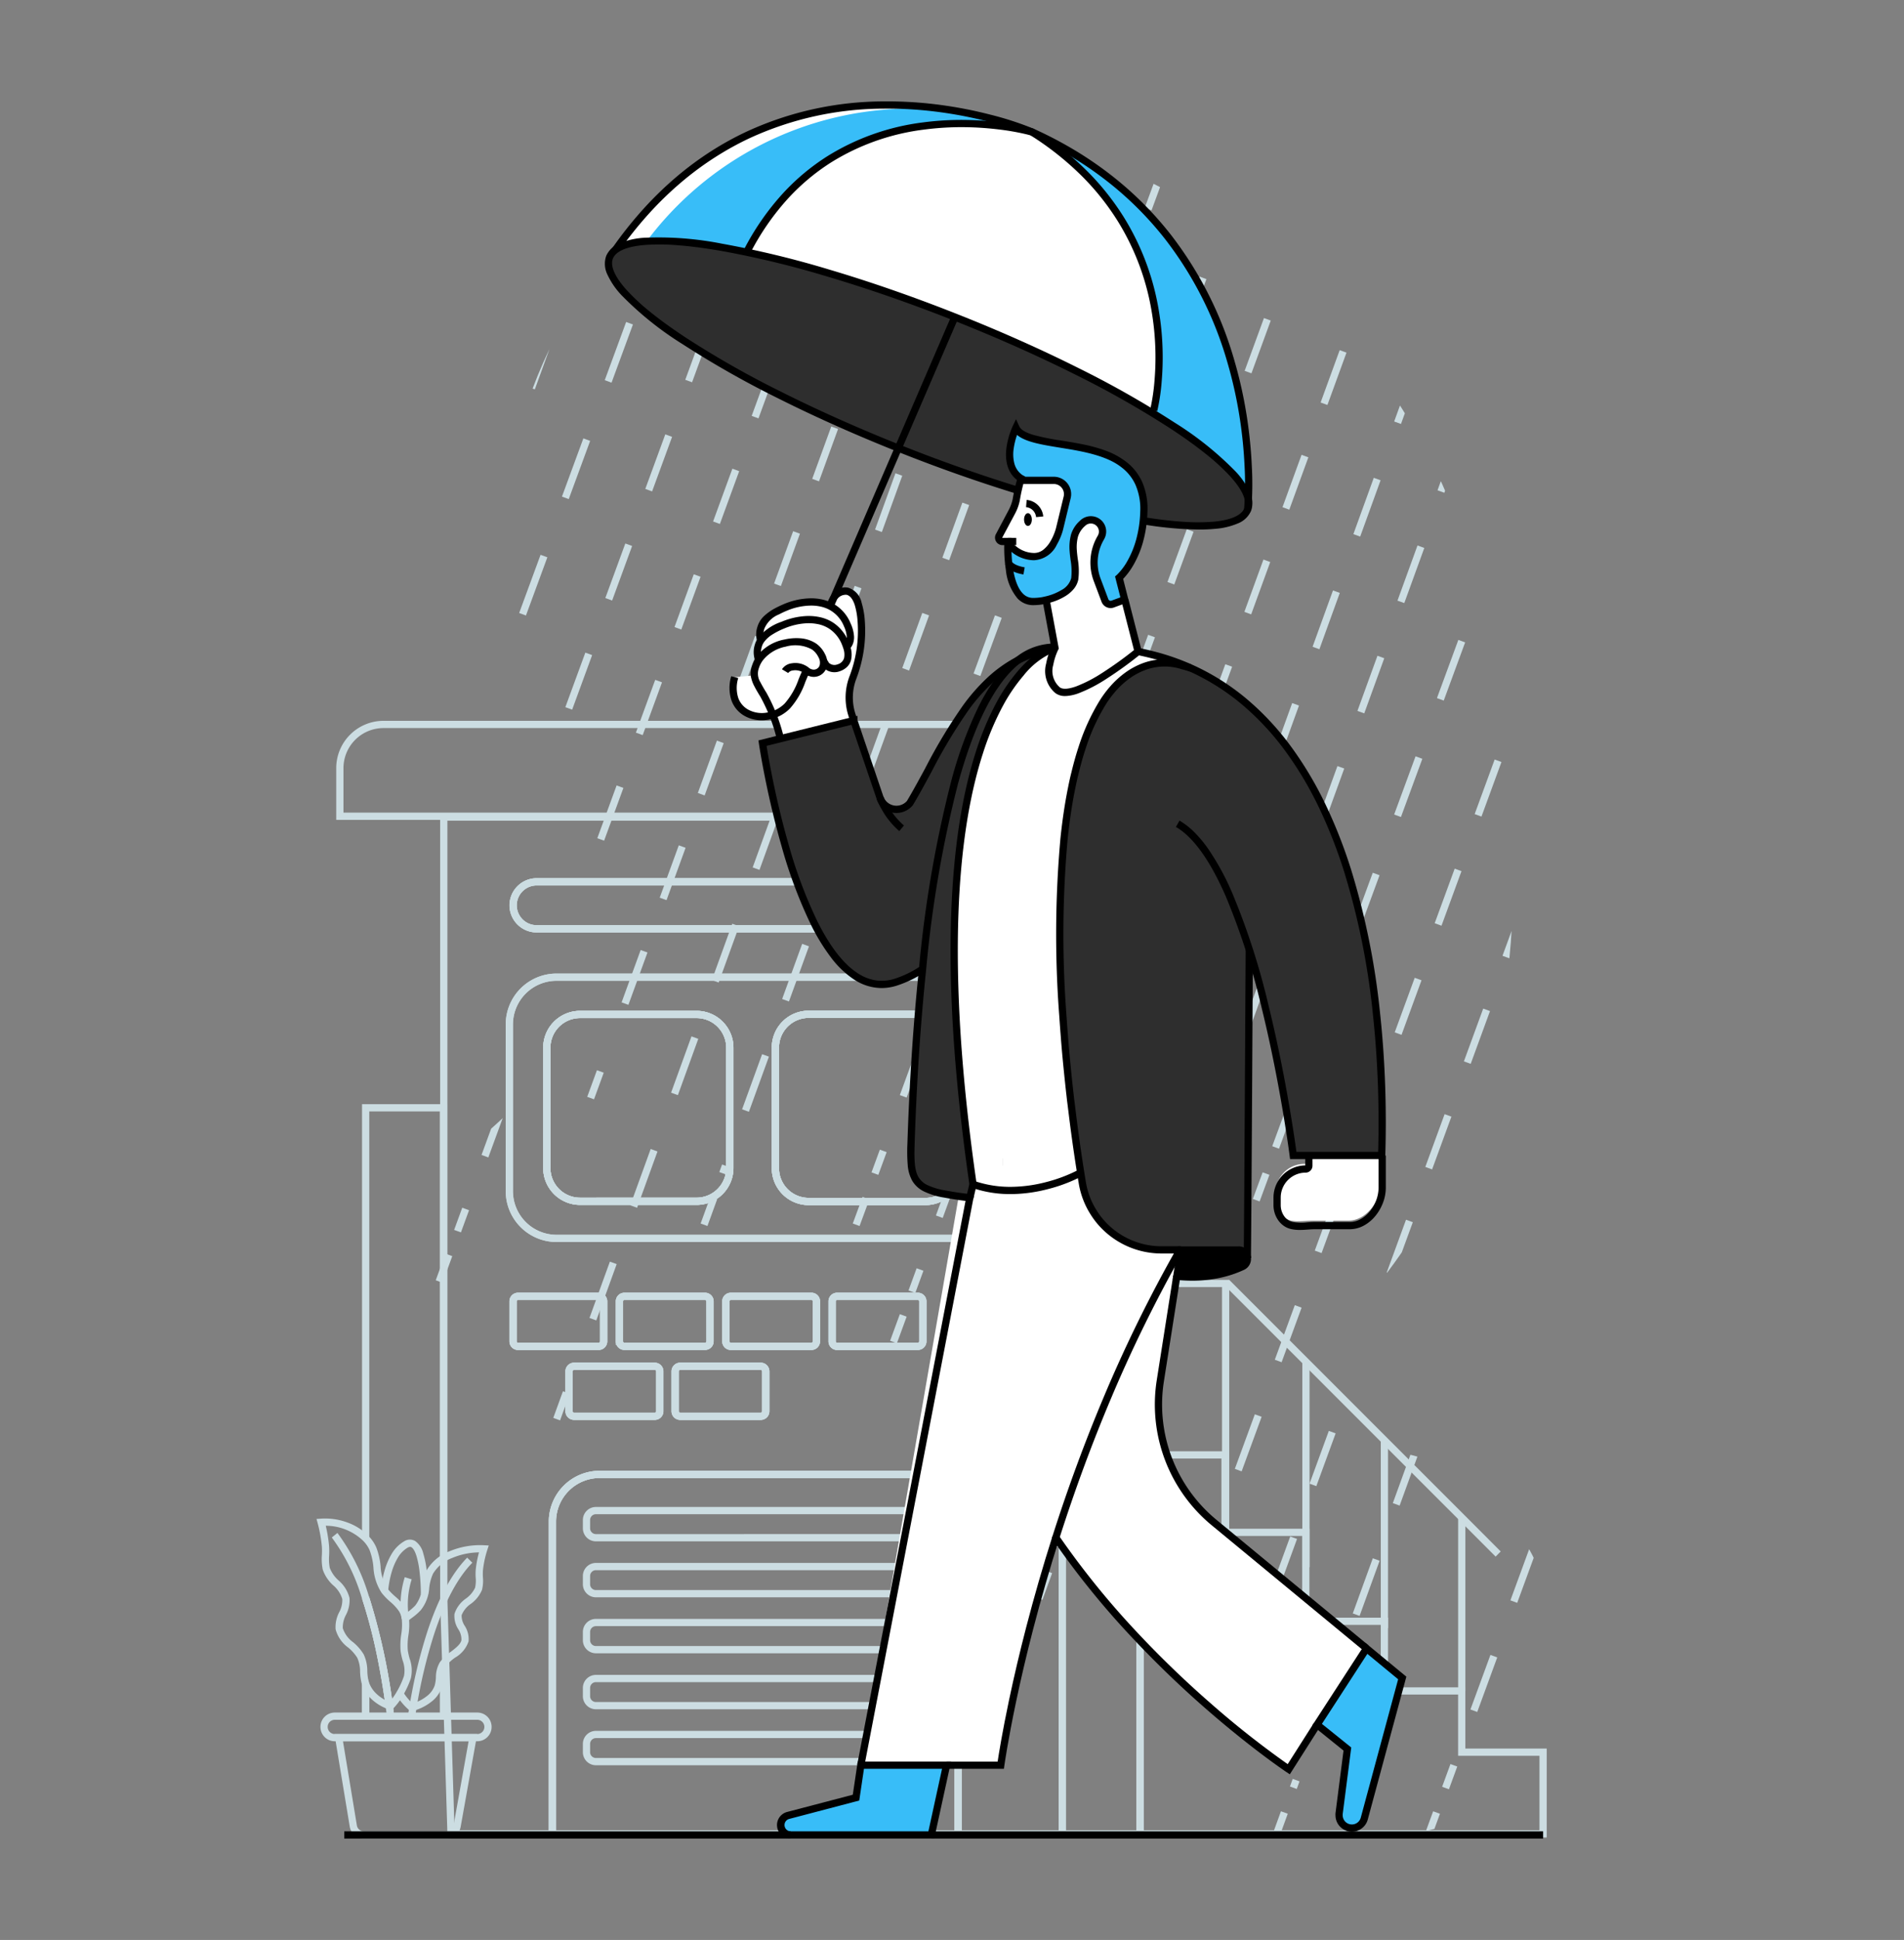 <svg xmlns="http://www.w3.org/2000/svg" xmlns:xlink="http://www.w3.org/1999/xlink" width="272" height="277" viewBox="0 0 272 277">
  <rect x="0" y="0" width="272" height="277" fill="#808080" stroke="none"/>
  <defs>
    <clipPath id="clip-path">
      <path id="Path" d="M156.938,240.812s24.255,3.046,28.242-18.466c1.815-9.815-.126-20.091-7.011-27.569a31.4,31.4,0,0,0-10.326-7.338c-3.757-1.672-10.232-1.623-12.984-4.734-5.7-6.445.824-14.673,4.9-19.71a90.543,90.543,0,0,0,13.058-21.9c9.439-22.45,7.541-45.653,3.806-69.119C171.191,37.831,149.479,12.028,117.1.175a1.54,1.54,0,0,0-1.1-.11c-.582.244-.629,1.044-.549,1.672,1.14,9.812,7.14,19.924,11.246,28.767,1.648,3.57,3.534,7.082,5.006,10.727.126.319,1.813,4.023.788,2.516-4.427-6.52-5.045-15.173-2.691-22.588.049-.159.107-.316.159-.475,0,0-64.407-26.776-82.068-2.027a69.1,69.1,0,0,0-11.809,28.9C34.468,57.439,33.518,68,37.593,77.36c2.587,5.924,6.157,11.405,8.338,17.482,4.358,12.083,2.958,26.441-4.63,36.923-7.124,9.84-18.353,15.555-26.438,24.466A58.034,58.034,0,0,0,.017,196.2a43.971,43.971,0,0,0,10.859,28.508c5.138,5.915,11.18,12.512,19.064,14.58,4.8,1.263,9.961,1.041,14.879,1.373" transform="translate(0 0)" fill="none"/>
    </clipPath>
    <clipPath id="clip-onTheWay">
      <rect width="272" height="277"/>
    </clipPath>
  </defs>
  <g id="onTheWay" clip-path="url(#clip-onTheWay)">
    <g id="Gruppe_986" data-name="Gruppe 986" transform="translate(-912.36 -933.525)">
      <g id="Group" transform="translate(948.843 948)">
        <g id="Group-2" data-name="Group" transform="translate(0 6.718)">
          <g id="Clipped" transform="translate(0 0)">
            <path id="Path-2" data-name="Path" d="M156.938,240.812s24.255,3.046,28.242-18.466c1.815-9.815-.126-20.091-7.011-27.569a31.4,31.4,0,0,0-10.326-7.338c-3.757-1.672-10.232-1.623-12.984-4.734-5.7-6.445.824-14.673,4.9-19.71a90.543,90.543,0,0,0,13.058-21.9c9.439-22.45,7.541-45.653,3.806-69.119C171.191,37.831,149.479,12.028,117.1.175a1.54,1.54,0,0,0-1.1-.11c-.582.244-.629,1.044-.549,1.672,1.14,9.812,7.14,19.924,11.246,28.767,1.648,3.57,3.534,7.082,5.006,10.727.126.319,1.813,4.023.788,2.516-4.427-6.52-5.045-15.173-2.691-22.588.049-.159.107-.316.159-.475,0,0-64.407-26.776-82.068-2.027a69.1,69.1,0,0,0-11.809,28.9C34.468,57.439,33.518,68,37.593,77.36c2.587,5.924,6.157,11.405,8.338,17.482,4.358,12.083,2.958,26.441-4.63,36.923-7.124,9.84-18.353,15.555-26.438,24.466A58.034,58.034,0,0,0,.017,196.2a43.971,43.971,0,0,0,10.859,28.508c5.138,5.915,11.18,12.512,19.064,14.58,4.8,1.263,9.961,1.041,14.879,1.373" transform="translate(0 0)" fill="none"/>
            <g id="Clipped-2" data-name="Clipped" clip-path="url(#clip-path)">
              <g id="Group-3" data-name="Group" transform="translate(-22.357 -133.388)">
                <path id="Path-3" data-name="Path" d="M-.762,3.525l-.971-.355,1.39-3.8.971.355Z" transform="translate(240.118 141.956)" fill="#ccdde2"/>
                <path id="Path-4" data-name="Path" d="M4.721,20.454,3.75,20.1l2.528-6.911.971.355ZM9.777,6.632l-.971-.355L11.334-.634l.971.355Z" transform="translate(224.35 153.147)" fill="#ccdde2"/>
                <path id="Path-5" data-name="Path" d="M-.762,168.715l-.971-.355,1.159-3.17.971.355Zm3.916-10.708-.971-.355,2.757-7.537.971.355Zm5.513-15.075-.971-.355,2.757-7.537.971.355Zm5.513-15.075-.971-.355,2.757-7.537.971.355Zm5.513-15.075-.971-.355,2.757-7.537.971.355Zm5.513-15.075-.971-.355,2.757-7.537.971.355ZM30.72,82.633l-.971-.355,2.757-7.537.971.355Zm5.513-15.075-.971-.355,2.757-7.537.971.355Zm5.513-15.075-.971-.355,2.757-7.537.971.355Zm5.513-15.075-.971-.355,2.757-7.537.971.355Zm5.513-15.075-.971-.355,2.757-7.537.971.355ZM58.285,7.259,57.314,6.9,60.071-.634l.971.355Z" transform="translate(165.254 181.466)" fill="#ccdde2"/>
                <path id="Path-6" data-name="Path" d="M-.762,3.525l-.971-.355,1.39-3.8.971.355Z" transform="translate(162.626 353.845)" fill="#ccdde2"/>
                <path id="Path-7" data-name="Path" d="M-.761,3.521l-.971-.356,1.4-3.8.971.356Z" transform="translate(237.492 118.255)" fill="#ccdde2"/>
                <path id="Path-8" data-name="Path" d="M4.919,21.144l-.971-.356,2.617-7.141L7.536,14ZM10.152,6.862l-.971-.356L11.8-.635l.971.356Z" transform="translate(221.164 129.689)" fill="#ccdde2"/>
                <path id="Path-9" data-name="Path" d="M-.761,174.364l-.971-.356,1.189-3.246.971.356Zm4.045-11.036-.971-.356,2.855-7.791.971.356Zm5.71-15.582-.971-.356,2.855-7.791.971.356Zm5.71-15.582-.971-.356,2.855-7.791.971.356Zm5.71-15.582-.971-.356,2.855-7.791.971.356ZM26.125,101l-.971-.356,2.855-7.791.971.356Zm5.71-15.582-.971-.356,2.855-7.791.971.356Zm5.71-15.582-.971-.356,2.855-7.791.971.356Zm5.71-15.582-.971-.356L45.14,46.11l.971.356Zm5.71-15.582L48,38.319l2.855-7.791.971.356Zm5.71-15.582-.971-.356,2.855-7.791.971.356Zm5.71-15.582-.971-.356L62.271-.635l.971.356Z" transform="translate(159.967 158.956)" fill="#ccdde2"/>
                <path id="Path-10" data-name="Path" d="M-.761,3.522l-.971-.356L-.34-.635l.971.356Z" transform="translate(157.292 337.1)" fill="#ccdde2"/>
                <path id="Path-11" data-name="Path" d="M5.322,22.57l-.97-.357,2.8-7.616.97.357Zm5.6-15.233-.97-.357,2.8-7.616.97.357Z" transform="translate(217.386 106.496)" fill="#ccdde2"/>
                <path id="Path-12" data-name="Path" d="M-.761,138.5l-.97-.357,2.134-5.8.97.357Zm5.191-14.114-.97-.357,3.057-8.311.97.357Zm6.113-16.622-.97-.357,3.057-8.311.97.357ZM16.656,91.14l-.97-.357,3.057-8.311.97.357Zm6.113-16.622-.97-.357,3.057-8.311.97.357ZM28.882,57.9l-.97-.357,3.057-8.311.97.357Zm6.113-16.622-.97-.357,3.057-8.311.97.357Zm6.113-16.622-.97-.357,3.057-8.311.97.357ZM47.221,8.031l-.97-.357L49.307-.637l.97.357Z" transform="translate(169.353 137.713)" fill="#ccdde2"/>
                <path id="Path-13" data-name="Path" d="M-.761,3.521l-.97-.357,1.4-3.8.97.357Z" transform="translate(166.582 280.222)" fill="#ccdde2"/>
                <path id="Path-14" data-name="Path" d="M-.762,221.321l-.972-.353.395-1.087.972.353Zm3.255-8.962-.972-.353,2.86-7.875.972.353Zm5.721-15.751-.972-.353,2.86-7.875.972.353Zm5.721-15.751-.972-.353,2.86-7.875.972.353Zm5.721-15.751-.972-.353,2.86-7.875.972.353Zm5.721-15.751L24.4,149l2.86-7.875.972.353ZM31.1,133.6l-.972-.353,2.86-7.875.972.353Zm5.721-15.751-.972-.353,2.86-7.875.972.353ZM42.539,102.1l-.972-.353,2.86-7.875.972.353Zm5.721-15.751L47.287,86l2.86-7.875.972.353ZM53.98,70.6l-.972-.353,2.86-7.875.972.353ZM59.7,54.851l-.972-.353,2.86-7.875.972.353ZM65.422,39.1l-.972-.353,2.86-7.875.972.353Zm5.721-15.751L70.171,23l2.86-7.875.972.353ZM76.863,7.6l-.972-.353L78.752-.63l.972.353Z" transform="translate(138.227 111.956)" fill="#ccdde2"/>
                <path id="Path-15" data-name="Path" d="M-.762,3.53l-.972-.353L-.353-.629l.972.353Z" transform="translate(135.56 337.091)" fill="#ccdde2"/>
                <path id="Path-16" data-name="Path" d="M-.763,165.07l-.973-.35,1.1-3.069L.34,162ZM2.99,154.625l-.973-.35L4.667,146.9l.973.35Zm5.3-14.752-.973-.35,2.651-7.376.973.35Zm5.3-14.752-.973-.35,2.651-7.376.973.35Zm5.3-14.752-.973-.35,2.651-7.376.973.35Zm5.3-14.752-.973-.35,2.651-7.376.973.35Zm5.3-14.752-.973-.35,2.651-7.376.973.35Zm5.3-14.752-.973-.35,2.651-7.376.973.35Zm5.3-14.752-.973-.35,2.651-7.376.973.35Zm5.3-14.752-.973-.35,2.651-7.376.973.35Zm5.3-14.752-.973-.35,2.651-7.376.973.35ZM56,7.1l-.973-.35L57.678-.624l.973.35Z" transform="translate(201.83 215.053)" fill="#ccdde2"/>
                <path id="Path-17" data-name="Path" d="M-.763,3.538l-.973-.349L-.369-.623.6-.274Z" transform="translate(199.271 383.709)" fill="#ccdde2"/>
                <path id="Path-18" data-name="Path" d="M-.761,174.364l-.971-.356,1.189-3.246.971.356Zm4.045-11.036-.971-.356,2.855-7.791.971.356Zm5.71-15.582-.971-.356,2.855-7.791.971.356Zm5.71-15.582-.971-.356,2.855-7.791.971.356Zm5.71-15.582-.971-.356,2.855-7.791.971.356ZM26.125,101l-.971-.356,2.855-7.791.971.356Zm5.71-15.582-.971-.356,2.855-7.791.971.356Zm5.71-15.582-.971-.356,2.855-7.791.971.356Zm5.71-15.582-.971-.356L45.14,46.11l.971.356Zm5.71-15.582L48,38.319l2.855-7.791.971.356Zm5.71-15.582-.971-.356,2.855-7.791.971.356Zm5.71-15.582-.971-.356L62.271-.635l.971.356Z" transform="translate(193.625 193.314)" fill="#ccdde2"/>
                <path id="Path-19" data-name="Path" d="M-.762,3.525l-.971-.355L-.34-.634l.971.355Z" transform="translate(190.95 371.455)" fill="#ccdde2"/>
                <path id="Path-20" data-name="Path" d="M-.761,138.5l-.97-.357L.4,132.338l.97.357ZM4.43,124.384l-.97-.357,3.056-8.311.97.357Zm6.113-16.622-.97-.357,3.056-8.311.97.357ZM16.656,91.14l-.97-.357,3.056-8.311.97.357Zm6.113-16.622-.97-.357,3.056-8.311.97.357ZM28.882,57.9l-.97-.357,3.056-8.311.97.357Zm6.113-16.622-.97-.357,3.056-8.311.97.357Zm6.113-16.622-.97-.357,3.056-8.311.97.357ZM47.221,8.031l-.97-.357L49.307-.637l.97.357Z" transform="translate(203.011 172.068)" fill="#ccdde2"/>
                <path id="Path-21" data-name="Path" d="M-.761,3.521l-.97-.357,1.4-3.8.97.357Z" transform="translate(200.24 314.58)" fill="#ccdde2"/>
                <path id="Path-22" data-name="Path" d="M4.935,21.382l-.972-.353,2.622-7.219.972.353ZM10.179,6.943,9.207,6.59,11.83-.63l.972.353Z" transform="translate(249.555 116.724)" fill="#ccdde2"/>
                <path id="Path-23" data-name="Path" d="M-.762,221.321l-.972-.353.394-1.086.972.353Zm3.255-8.961-.972-.353,2.86-7.875.972.353Zm5.721-15.751-.972-.353,2.86-7.875.972.353Zm5.721-15.751-.972-.353,2.86-7.875.972.353Zm5.721-15.751-.972-.353,2.86-7.875.972.353Zm5.721-15.751L24.4,149l2.86-7.875.972.353ZM31.1,133.605l-.972-.353,2.86-7.875.972.353Zm5.721-15.751-.972-.353,2.86-7.875.972.353ZM42.537,102.1l-.972-.353,2.86-7.875.972.353Zm5.721-15.751L47.286,86l2.86-7.875.972.353ZM53.978,70.6l-.972-.353,2.86-7.875.972.353ZM59.7,54.851l-.972-.353,2.86-7.875.972.353ZM65.419,39.1l-.972-.353,2.86-7.875.972.353ZM71.14,23.349,70.168,23l2.86-7.875.972.353ZM76.861,7.6l-.972-.353L78.749-.63l.972.353Z" transform="translate(171.887 146.314)" fill="#ccdde2"/>
                <path id="Path-24" data-name="Path" d="M-.762,3.529l-.972-.353L-.35-.631l.972.353Z" transform="translate(169.217 371.449)" fill="#ccdde2"/>
                <path id="Path-25" data-name="Path" d="M8.1,265.069l-.972-.352,2.914-8.041.972.352Zm5.828-16.082-.972-.352,2.914-8.041.972.352Zm5.828-16.082-.972-.352,2.914-8.041.972.352Zm5.828-16.082-.972-.352,2.914-8.041.972.352Zm5.828-16.082-.972-.352,2.914-8.041.972.352Zm5.828-16.082-.972-.352,2.914-8.041.972.352Zm5.828-16.082-.972-.352,2.914-8.041.972.352ZM48.9,152.5l-.972-.352,2.914-8.041.972.352Zm5.828-16.082-.972-.352,2.914-8.041.972.352Zm5.828-16.082-.972-.352,2.914-8.041.972.352Zm5.828-16.082-.972-.352,2.914-8.041.972.352Zm5.828-16.082-.972-.352,2.914-8.041.972.352Zm5.828-16.082-.972-.352L79.977,63.7l.972.352Zm5.828-16.082-.972-.352,2.914-8.041.972.352Zm5.828-16.082-.972-.352,2.914-8.041.972.352Zm5.828-16.082-.972-.352,2.914-8.041.972.352Zm5.828-16.082-.972-.352,2.914-8.041.972.352Z" transform="translate(113.802 84.559)" fill="#ccdde2"/>
                <path id="Path-26" data-name="Path" d="M-.763,3.533l-.972-.352L-.356-.628l.972.352Z" transform="translate(117.493 360.369)" fill="#ccdde2"/>
                <path id="Path-27" data-name="Path" d="M7.459,246.4l-.972-.354,2.723-7.475.972.354Zm5.446-14.95-.972-.354,2.723-7.475.972.354ZM18.35,216.5l-.972-.354,2.723-7.475.972.354Zm5.446-14.95-.972-.354,2.723-7.475.972.354Zm5.446-14.95-.972-.354,2.723-7.475.972.354Zm5.446-14.95-.972-.354,2.723-7.475.972.354Zm5.446-14.95-.972-.354,2.723-7.475.972.354Zm5.446-14.95-.972-.354,2.723-7.475.972.354Zm5.446-14.95-.972-.354,2.723-7.475.972.354Zm5.446-14.95L55.5,111.5l2.723-7.475.972.354ZM61.914,96.9l-.972-.354,2.723-7.475.972.354Zm5.446-14.95-.972-.354,2.723-7.475.972.354ZM72.805,67l-.972-.354,2.723-7.475.972.354Zm5.446-14.95-.972-.354L80,44.22l.972.354ZM83.7,37.1l-.972-.354,2.723-7.475.972.354Zm5.446-14.95-.972-.354,2.723-7.475.972.354ZM94.587,7.2l-.972-.354L96.338-.631l.972.354Z" transform="translate(119.034 58.167)" fill="#ccdde2"/>
                <path id="Path-28" data-name="Path" d="M-.762,3.529l-.972-.353L-.35-.631l.972.353Z" transform="translate(122.342 314.529)" fill="#ccdde2"/>
                <path id="Path-29" data-name="Path" d="M4.721,20.455,3.75,20.1l2.527-6.911.971.355ZM9.775,6.633,8.8,6.278,11.331-.634l.971.355Z" transform="translate(176.491 99.774)" fill="#ccdde2"/>
                <path id="Path-30" data-name="Path" d="M-.762,168.712l-.971-.355,1.159-3.168.971.355Zm3.915-10.705-.971-.355,2.757-7.537.971.355Zm5.513-15.075-.971-.355,2.757-7.537.971.355Zm5.513-15.075-.971-.355,2.757-7.537.971.355Zm5.513-15.075-.971-.355,2.757-7.537.971.355Zm5.513-15.075-.971-.355,2.757-7.537.971.355Zm5.513-15.075-.971-.355L32.5,74.74l.971.355Zm5.513-15.075-.971-.355,2.757-7.537.971.355Zm5.513-15.075-.971-.355,2.757-7.537.971.355Zm5.513-15.075-.971-.355,2.757-7.537.971.355Zm5.513-15.075-.971-.355,2.757-7.537.971.355ZM58.285,7.259,57.314,6.9,60.071-.634l.971.355Z" transform="translate(117.395 128.096)" fill="#ccdde2"/>
                <path id="Path-31" data-name="Path" d="M-.762,3.525l-.971-.355L-.34-.634l.971.355Z" transform="translate(114.764 300.473)" fill="#ccdde2"/>
                <path id="Path-32" data-name="Path" d="M-.761,174.364l-.971-.356,1.189-3.245.971.356Zm4.044-11.035-.971-.356,2.855-7.791.971.356Zm5.71-15.582-.971-.356,2.855-7.791.971.356Zm5.71-15.582-.971-.356,2.855-7.791.971.356Zm5.71-15.582-.971-.356,2.855-7.791.971.356ZM26.123,101l-.971-.356,2.855-7.791.971.356Zm5.71-15.582-.971-.356,2.855-7.791.971.356Zm5.71-15.582-.971-.356,2.855-7.791.971.356Zm5.71-15.582-.971-.356,2.855-7.791.971.356Zm5.71-15.582-.971-.356,2.855-7.791.971.356Zm5.71-15.582-.971-.356,2.855-7.791.971.356Zm5.71-15.582-.971-.356L62.268-.635l.971.356Z" transform="translate(112.109 105.586)" fill="#ccdde2"/>
                <path id="Path-33" data-name="Path" d="M-.761,3.524l-.971-.356,1.4-3.8.971.356Z" transform="translate(109.431 283.728)" fill="#ccdde2"/>
                <path id="Path-34" data-name="Path" d="M-.761,138.5l-.97-.357,2.134-5.8.97.357Zm5.191-14.114-.97-.357,3.057-8.311.97.357Zm6.113-16.622-.97-.357,3.057-8.311.97.357ZM16.656,91.14l-.97-.357,3.057-8.311.97.357Zm6.113-16.622-.97-.357,3.057-8.311.97.357ZM28.882,57.9l-.97-.357,3.057-8.311.97.357Zm6.113-16.622-.97-.357,3.057-8.311.97.357Zm6.113-16.622-.97-.357,3.057-8.311.97.357ZM47.221,8.031l-.97-.357L49.307-.637l.97.357Z" transform="translate(121.492 84.34)" fill="#ccdde2"/>
                <path id="Path-35" data-name="Path" d="M-.761,3.524l-.971-.357,1.4-3.8L.637-.28Z" transform="translate(118.721 226.849)" fill="#ccdde2"/>
                <path id="Path-36" data-name="Path" d="M-.762,221.318l-.972-.353.394-1.084.972.353Zm3.254-8.96-.972-.353,2.86-7.875.972.353Zm5.721-15.751-.972-.353,2.86-7.875.972.353Zm5.721-15.751-.972-.353,2.86-7.875.972.353Zm5.721-15.751-.972-.353,2.86-7.875.972.353Zm5.721-15.751L24.4,149l2.86-7.875.972.353ZM31.1,133.6l-.972-.353,2.86-7.875.972.353Zm5.721-15.751-.972-.353,2.86-7.875.972.353ZM42.538,102.1l-.972-.353,2.86-7.875.972.353Zm5.721-15.751L47.287,86l2.86-7.875.972.353ZM53.98,70.6l-.972-.353,2.86-7.875.972.353ZM59.7,54.851l-.972-.353,2.86-7.875.972.353ZM65.422,39.1l-.972-.353,2.86-7.875.972.353Zm5.721-15.751L70.171,23l2.86-7.875.972.353ZM76.863,7.6l-.972-.353L78.752-.63l.972.353Z" transform="translate(90.368 58.586)" fill="#ccdde2"/>
                <path id="Path-37" data-name="Path" d="M-.762,3.529l-.972-.353L-.35-.631l.972.353Z" transform="translate(87.699 283.721)" fill="#ccdde2"/>
                <path id="Path-38" data-name="Path" d="M8.105,265.069l-.972-.352,2.914-8.041.972.352Zm5.828-16.082-.972-.352,2.914-8.041.972.352Zm5.828-16.082-.972-.352,2.914-8.041.972.352Zm5.828-16.082-.972-.352,2.914-8.041.972.352Zm5.828-16.082-.972-.352,2.914-8.041.972.352Zm5.828-16.082-.972-.352,2.914-8.041.972.352Zm5.828-16.082-.972-.352,2.914-8.041.972.352ZM48.9,152.5l-.972-.352,2.914-8.041.972.352Zm5.828-16.082-.972-.352,2.914-8.041.972.352Zm5.828-16.082-.972-.352,2.914-8.041.972.352Zm5.828-16.082-.972-.352,2.914-8.041.972.352Zm5.828-16.081-.972-.352,2.914-8.041.972.352ZM78.041,72.09l-.972-.352L79.983,63.7l.972.352Zm5.828-16.081-.972-.352,2.914-8.041.972.352ZM89.7,39.927l-.972-.352,2.914-8.041.972.352Zm5.828-16.081-.972-.352,2.914-8.041.972.352Zm5.828-16.082-.972-.352,2.914-8.041.972.352Z" transform="translate(62.953 35.663)" fill="#ccdde2"/>
                <path id="Path-39" data-name="Path" d="M-.762,3.53l-.972-.353L-.353-.629l.972.353Z" transform="translate(66.647 311.477)" fill="#ccdde2"/>
                <path id="Path-40" data-name="Path" d="M7.457,246.4l-.972-.354,2.723-7.475.972.354Zm5.446-14.95-.972-.354,2.723-7.475.972.354Zm5.446-14.95-.972-.354,2.723-7.475.972.354Zm5.446-14.95-.972-.354,2.723-7.475.972.354ZM29.24,186.6l-.972-.354,2.723-7.475.972.354Zm5.446-14.95-.972-.354,2.723-7.475.972.354Zm5.446-14.95-.972-.354,2.723-7.475.972.354Zm5.446-14.95-.972-.354,2.723-7.475.972.354Zm5.446-14.95-.972-.354,2.723-7.475.972.354Zm5.446-14.95L55.5,111.5l2.723-7.475.972.354ZM61.914,96.9l-.972-.354,2.723-7.475.972.354Zm5.446-14.95-.972-.354,2.723-7.475.972.354ZM72.806,67l-.972-.354,2.723-7.475.972.354Zm5.446-14.95-.972-.354L80,44.219l.972.354ZM83.7,37.1l-.972-.354,2.723-7.475.972.354Zm5.446-14.95-.972-.354,2.723-7.475.972.354ZM94.589,7.2l-.972-.354L96.34-.631l.972.354Z" transform="translate(68.189 9.274)" fill="#ccdde2"/>
                <path id="Path-41" data-name="Path" d="M-.762,3.526l-.971-.354,1.387-3.8.971.354Z" transform="translate(71.496 265.636)" fill="#ccdde2"/>
                <path id="Path-42" data-name="Path" d="M4.718,20.455,3.747,20.1l2.527-6.911.971.355ZM9.773,6.633,8.8,6.278,11.329-.634l.971.355Z" transform="translate(111.581 91.134)" fill="#ccdde2"/>
                <path id="Path-43" data-name="Path" d="M-.762,168.712l-.971-.355,1.159-3.168.971.355Zm3.915-10.705-.971-.355,2.757-7.537.971.355Zm5.513-15.075-.971-.355,2.757-7.537.971.355Zm5.513-15.075-.971-.355,2.757-7.537.971.355Zm5.513-15.075-.971-.355,2.757-7.537.971.355Zm5.513-15.075-.971-.355,2.757-7.537.971.355Zm5.513-15.075-.971-.355L32.5,74.74l.971.355Zm5.513-15.075-.971-.355,2.757-7.537.971.355Zm5.513-15.075-.971-.355,2.757-7.537.971.355Zm5.513-15.075-.971-.355,2.757-7.537.971.355Zm5.513-15.075-.971-.355,2.757-7.537.971.355ZM58.285,7.259,57.314,6.9,60.071-.634l.971.355Z" transform="translate(52.483 119.453)" fill="#ccdde2"/>
                <path id="Path-44" data-name="Path" d="M-.762,3.525l-.971-.355,1.39-3.8.971.355Z" transform="translate(49.855 291.83)" fill="#ccdde2"/>
                <path id="Path-45" data-name="Path" d="M-.761,174.364l-.971-.356,1.189-3.246.971.356Zm4.045-11.036-.971-.356,2.855-7.791.971.356Zm5.71-15.582-.971-.356,2.855-7.791.971.356Zm5.71-15.582-.971-.356,2.855-7.791.971.356Zm5.71-15.582-.971-.356,2.855-7.791.971.356ZM26.125,101l-.971-.356,2.855-7.791.971.356Zm5.71-15.582-.971-.356,2.855-7.791.971.356Zm5.71-15.582-.971-.356,2.855-7.791.971.356Zm5.71-15.582-.971-.356L45.14,46.11l.971.356Zm5.71-15.582L48,38.319l2.855-7.791.971.356Zm5.71-15.582-.971-.356,2.855-7.791.971.356Zm5.71-15.582-.971-.356L62.271-.635l.971.356Z" transform="translate(47.196 96.944)" fill="#ccdde2"/>
                <path id="Path-46" data-name="Path" d="M-.761,3.524l-.971-.356,1.4-3.8.971.356Z" transform="translate(44.519 275.085)" fill="#ccdde2"/>
                <path id="Path-47" data-name="Path" d="M-.761,138.5l-.97-.357,2.134-5.8.97.357ZM4.43,124.383l-.97-.357,3.057-8.311.97.357Zm6.113-16.622-.97-.357,3.057-8.311.97.357Zm6.113-16.622-.97-.357,3.057-8.311.97.357ZM22.77,74.518l-.97-.357,3.057-8.311.97.357ZM28.883,57.9l-.97-.357,3.057-8.311.97.357ZM35,41.274l-.97-.357,3.057-8.311.97.357ZM41.11,24.653l-.97-.357L43.2,15.985l.97.357ZM47.223,8.031l-.97-.357L49.31-.637l.97.357Z" transform="translate(56.58 75.698)" fill="#ccdde2"/>
                <path id="Path-48" data-name="Path" d="M-.761,3.521l-.97-.357,1.4-3.8.97.357Z" transform="translate(53.809 218.21)" fill="#ccdde2"/>
                <path id="Path-49" data-name="Path" d="M-.762,221.318l-.972-.353.394-1.084.972.353Zm3.254-8.96-.972-.353,2.86-7.875.972.353Zm5.721-15.751-.972-.353,2.86-7.875.972.353Zm5.721-15.751-.972-.353,2.86-7.875.972.353Zm5.721-15.751-.972-.353,2.86-7.875.972.353Zm5.721-15.751L24.4,149l2.86-7.875.972.353ZM31.1,133.6l-.972-.353,2.86-7.875.972.353Zm5.721-15.751-.972-.353,2.86-7.875.972.353ZM42.538,102.1l-.972-.353,2.86-7.875.972.353Zm5.721-15.751L47.287,86l2.86-7.875.972.353ZM53.98,70.6l-.972-.353,2.86-7.875.972.353ZM59.7,54.851l-.972-.353,2.86-7.875.972.353ZM65.422,39.1l-.972-.353,2.86-7.875.972.353Zm5.721-15.751L70.171,23l2.86-7.875.972.353ZM76.863,7.6l-.972-.353L78.752-.63l.972.353Z" transform="translate(25.456 49.944)" fill="#ccdde2"/>
                <path id="Path-50" data-name="Path" d="M-.762,3.53l-.972-.353L-.353-.629l.972.353Z" transform="translate(22.79 275.078)" fill="#ccdde2"/>
                <path id="Path-51" data-name="Path" d="M8.1,265.07l-.972-.352,2.914-8.041.972.352Zm5.828-16.082-.972-.352,2.914-8.041.972.352Zm5.828-16.082-.972-.352,2.914-8.041.972.352Zm5.828-16.082-.972-.352,2.914-8.041.972.352Zm5.828-16.082-.972-.352,2.914-8.041.972.352Zm5.828-16.082-.972-.352,2.914-8.041.972.352Zm5.828-16.082-.972-.352,2.914-8.041.972.352ZM48.9,152.5l-.972-.352,2.914-8.041.972.352Zm5.828-16.082-.972-.352,2.914-8.041.972.352Zm5.828-16.082-.972-.352,2.914-8.041.972.352Zm5.828-16.082-.972-.352,2.914-8.041.972.352ZM72.21,88.172l-.972-.352,2.914-8.041.972.352Zm5.828-16.082-.972-.352L79.98,63.7l.972.352Zm5.828-16.082-.972-.352,2.914-8.041.972.352Zm5.828-16.082-.972-.352,2.914-8.041.972.352Zm5.828-16.082-.972-.352,2.914-8.041.972.352Zm5.828-16.082-.972-.352,2.914-8.041.972.352Z" transform="translate(-1.956 27.021)" fill="#ccdde2"/>
                <path id="Path-52" data-name="Path" d="M-.762,3.53l-.972-.353L-.353-.629l.972.353Z" transform="translate(1.734 302.834)" fill="#ccdde2"/>
                <path id="Path-53" data-name="Path" d="M7.457,246.4l-.972-.354,2.723-7.475.972.354Zm5.446-14.95-.972-.354,2.723-7.475.972.354Zm5.446-14.95-.972-.354,2.723-7.475.972.354Zm5.446-14.95-.972-.354,2.723-7.475.972.354ZM29.24,186.6l-.972-.354,2.723-7.475.972.354Zm5.446-14.95-.972-.354,2.723-7.475.972.354Zm5.446-14.95-.972-.354,2.723-7.475.972.354Zm5.446-14.95-.972-.354,2.723-7.475.972.354Zm5.446-14.95-.972-.354,2.723-7.475.972.354Zm5.446-14.95L55.5,111.5l2.723-7.475.972.354ZM61.914,96.9l-.972-.354,2.723-7.475.972.354Zm5.446-14.95-.972-.354,2.723-7.475.972.354ZM72.806,67l-.972-.354,2.723-7.475.972.354Zm5.446-14.95-.972-.354L80,44.219l.972.354ZM83.7,37.1l-.972-.354,2.723-7.475.972.354Zm5.446-14.95-.972-.354,2.723-7.475.972.354ZM94.589,7.2l-.972-.354L96.34-.631l.972.354Z" transform="translate(3.276 0.631)" fill="#ccdde2"/>
                <path id="Path-54" data-name="Path" d="M-.762,3.526l-.971-.354,1.387-3.8.971.354Z" transform="translate(6.583 256.994)" fill="#ccdde2"/>
              </g>
            </g>
          </g>
          <path id="Path-55" data-name="Path" d="M-1.845-1.845H10.306V144.376H-1.845ZM9.272-.811H-.811V143.342H9.272Z" transform="translate(116.592 96.802)" fill="#ccdde2"/>
          <path id="Shape" d="M87.513,144.376h-15.4V99.269a6.225,6.225,0,0,0-6.23-6.222H21.439a6.225,6.225,0,0,0-6.23,6.225v45.1H-.3l-1.057-33.952V-1.845H88.03V144.376Zm-14.37-1.034H87V-.811H-.321V110.416L.7,143.342H14.174V99.271a7.259,7.259,0,0,1,7.264-7.259H65.878a7.259,7.259,0,0,1,7.264,7.256ZM44.452,84.747H32.918a1.228,1.228,0,0,1-1.226-1.221V77.8a1.232,1.232,0,0,1,1.224-1.223H44.454A1.228,1.228,0,0,1,45.675,77.8v5.72A1.224,1.224,0,0,1,44.452,84.747ZM32.727,83.523a.192.192,0,0,0,.192.191H44.452a.189.189,0,0,0,.189-.189V77.8a.192.192,0,0,0-.191-.191H32.92a.2.2,0,0,0-.194.193Zm-3.42,1.225H17.767a1.232,1.232,0,0,1-1.228-1.219V77.8a1.234,1.234,0,0,1,1.231-1.221H29.3A1.234,1.234,0,0,1,30.535,77.8v5.729A1.232,1.232,0,0,1,29.307,84.747ZM17.573,83.522a.2.2,0,0,0,.194.191h11.54a.2.2,0,0,0,.194-.191V77.806a.2.2,0,0,0-.2-.194H17.77a.2.2,0,0,0-.2.194Zm37.77-8.757h0a1.226,1.226,0,0,1-1.225-1.232V67.814a1.234,1.234,0,0,1,.362-.87,1.218,1.218,0,0,1,.863-.356h11.54a1.227,1.227,0,0,1,1.225,1.226v5.719a1.225,1.225,0,0,1-1.225,1.232Zm0-7.143a.187.187,0,0,0-.134.056.2.2,0,0,0-.057.136v5.724a.192.192,0,0,0,.19.193H66.881a.191.191,0,0,0,.191-.193V67.814a.192.192,0,0,0-.191-.192Zm-3.654,7.143H40.165a1.225,1.225,0,0,1-1.225-1.232V67.812a1.232,1.232,0,0,1,1.223-1.224H51.691a1.219,1.219,0,0,1,.863.355,1.235,1.235,0,0,1,.362.87l-.005,5.719a1.226,1.226,0,0,1-1.225,1.232ZM39.974,67.816v5.722a.191.191,0,0,0,.191.193H51.687a.192.192,0,0,0,.19-.193v0l.005-5.72a.2.2,0,0,0-.057-.136.188.188,0,0,0-.133-.055H40.167A.2.2,0,0,0,39.974,67.816ZM9.765,74.765h0a1.225,1.225,0,0,1-1.221-1.232V67.814a1.228,1.228,0,0,1,1.221-1.226H21.291a1.221,1.221,0,0,1,.863.355,1.237,1.237,0,0,1,.365.869v5.712a1.235,1.235,0,0,1-.362.875,1.22,1.22,0,0,1-.867.358h-.007Zm0-7.143a.192.192,0,0,0-.191.192v5.724a.191.191,0,0,0,.191.193l11.521-.008h0a.19.19,0,0,0,.136-.056.2.2,0,0,0,.058-.139V67.816a.2.2,0,0,0-.058-.138.19.19,0,0,0-.136-.056H9.767Zm15.2,7.135h0a1.23,1.23,0,0,1-1.111-.706h-.118V67.814a1.226,1.226,0,0,1,1.225-1.226H36.485a1.235,1.235,0,0,1,1.231,1.222v5.716a1.233,1.233,0,0,1-1.231,1.231Zm-.2-1.74h0l0,.515a.187.187,0,0,0,.057.135.189.189,0,0,0,.134.056H36.485a.2.2,0,0,0,.2-.2V67.816a.2.2,0,0,0-.2-.194H24.958a.192.192,0,0,0-.19.192ZM71.514,59.35H15.279a7.267,7.267,0,0,1-7.267-7.27v-23.8a7.262,7.262,0,0,1,7.267-7.267H71.516a7.259,7.259,0,0,1,7.259,7.268l0,23.8a7.262,7.262,0,0,1-7.258,7.27Zm-56.235-37.3a6.228,6.228,0,0,0-6.233,6.233v23.8a6.233,6.233,0,0,0,6.234,6.236H71.513a6.228,6.228,0,0,0,6.225-6.236l0-23.8a6.225,6.225,0,0,0-6.225-6.233Zm59.626-6.912H12.429a3.879,3.879,0,0,1-3.873-3.875v0A3.884,3.884,0,0,1,12.427,7.4H74.906a3.87,3.87,0,0,1,2.731,6.612l-.681.678-.027-.131a3.853,3.853,0,0,1-2.025.576ZM9.59,11.262a2.844,2.844,0,0,0,2.84,2.84H74.905a2.811,2.811,0,0,0,2-.833l.192-.194a2.836,2.836,0,0,0-2.188-4.64H12.43A2.85,2.85,0,0,0,9.59,11.262Z" transform="translate(27.751 96.802)" fill="#ccdde2"/>
          <path id="Path-56" data-name="Path" d="M10.9,6.332H-.624a1.234,1.234,0,0,1-.867-.364A1.234,1.234,0,0,1-1.845,5.1V-.619A1.228,1.228,0,0,1-.624-1.845H10.9a1.221,1.221,0,0,1,.863.355,1.237,1.237,0,0,1,.365.869V5.089A1.228,1.228,0,0,1,10.9,6.332ZM-.621,5.3H10.9a.194.194,0,0,0,.194-.2V-.618a.2.2,0,0,0-.058-.137A.193.193,0,0,0,10.9-.811H-.621a.192.192,0,0,0-.19.192V5.1a.193.193,0,0,0,.055.136A.193.193,0,0,0-.621,5.3Z" transform="translate(38.138 165.235)" fill="#ccdde2"/>
          <path id="Path-57" data-name="Path" d="M-.614-1.845H10.92A1.234,1.234,0,0,1,12.151-.623V5.1a1.232,1.232,0,0,1-1.228,1.219H-.617A1.232,1.232,0,0,1-1.845,5.1V-.623A1.234,1.234,0,0,1-.614-1.845ZM11.117-.617a.2.2,0,0,0-.2-.194H-.614a.2.2,0,0,0-.2.194V5.1a.2.2,0,0,0,.194.191H10.922a.2.2,0,0,0,.195-.191Z" transform="translate(46.146 175.226)" fill="#ccdde2"/>
          <path id="Path-58" data-name="Path" d="M-.619-1.845H10.906A1.234,1.234,0,0,1,12.137-.623V5.093a1.231,1.231,0,0,1-1.231,1.231H-.619a1.218,1.218,0,0,1-.867-.359,1.233,1.233,0,0,1-.359-.874V-.619a1.234,1.234,0,0,1,.362-.87A1.218,1.218,0,0,1-.619-1.845ZM11.1-.617a.2.2,0,0,0-.2-.194H-.619a.19.19,0,0,0-.135.056.193.193,0,0,0-.057.136V5.1a.193.193,0,0,0,.056.137.19.19,0,0,0,.135.056H10.906a.2.2,0,0,0,.2-.2Z" transform="translate(53.333 165.235)" fill="#ccdde2"/>
          <path id="Rectangle" d="M-.608-1.845h11.5A1.239,1.239,0,0,1,12.132-.608V5.087a1.239,1.239,0,0,1-1.237,1.237H-.608A1.239,1.239,0,0,1-1.845,5.087V-.608A1.239,1.239,0,0,1-.608-1.845Zm11.5,7.135a.2.2,0,0,0,.2-.2V-.608a.2.2,0,0,0-.2-.2H-.608a.2.2,0,0,0-.2.2V5.087a.2.2,0,0,0,.2.2Z" transform="translate(61.297 175.226)" fill="#ccdde2"/>
          <path id="Path-59" data-name="Path" d="M-.619,6.332h0a1.234,1.234,0,0,1-.87-.362,1.234,1.234,0,0,1-.356-.87V-.621A1.232,1.232,0,0,1-.621-1.845H10.906a1.218,1.218,0,0,1,.863.356,1.234,1.234,0,0,1,.362.87v5.71a1.233,1.233,0,0,1-.359.874,1.218,1.218,0,0,1-.867.359H10.9ZM-.811-.618V5.1a.193.193,0,0,0,.056.136A.193.193,0,0,0-.62,5.3L10.9,5.29h0A.192.192,0,0,0,11.1,5.1V-.619a.193.193,0,0,0-.057-.136.19.19,0,0,0-.135-.056H-.618A.2.2,0,0,0-.811-.618Z" transform="translate(68.536 165.235)" fill="#ccdde2"/>
          <path id="Path-60" data-name="Path" d="M-.619,6.332a1.218,1.218,0,0,1-.867-.359A1.233,1.233,0,0,1-1.845,5.1V-.619a1.234,1.234,0,0,1,.362-.87,1.218,1.218,0,0,1,.863-.356H10.92A1.227,1.227,0,0,1,12.146-.619v5.71A1.226,1.226,0,0,1,10.92,6.324Zm0-7.143a.19.19,0,0,0-.135.056.193.193,0,0,0-.057.136V5.1a.193.193,0,0,0,.056.137A.19.19,0,0,0-.619,5.3h.005L10.92,5.29a.192.192,0,0,0,.192-.193V-.619a.192.192,0,0,0-.192-.192Z" transform="translate(83.728 165.235)" fill="#ccdde2"/>
          <path id="Path-61" data-name="Path" d="M5.419-1.845H49.87a7.259,7.259,0,0,1,7.264,7.256V50.519H-1.845V5.411A7.264,7.264,0,0,1,5.419-1.845ZM56.1,49.484V5.411A6.225,6.225,0,0,0,49.87-.811H5.419A6.23,6.23,0,0,0-.811,5.412V49.484Z" transform="translate(43.76 190.659)" fill="#ccdde2"/>
          <path id="Path-62" data-name="Path" d="M2.039-1.845H64.53a3.876,3.876,0,0,1,3.765,3.874A3.876,3.876,0,0,1,64.53,5.9H2.033A3.878,3.878,0,0,1-1.845,2.028v0A3.884,3.884,0,0,1,2.039-1.845ZM64.507-.811H2.039a2.84,2.84,0,1,0-.005,5.68H64.507a2.842,2.842,0,0,0,2.753-2.84,2.842,2.842,0,0,0-2.753-2.84Z" transform="translate(38.138 106.048)" fill="#ccdde2"/>
          <path id="Path-63" data-name="Path" d="M3.42-1.845h16.65a5.265,5.265,0,0,1,5.265,5.271V20.6a5.264,5.264,0,0,1-5.265,5.268H3.42a5.268,5.268,0,0,1-5.265-5.274V3.426A5.265,5.265,0,0,1,3.42-1.845Zm16.65,26.679A4.234,4.234,0,0,0,24.3,20.6V3.426A4.231,4.231,0,0,0,20.071-.811H3.42A4.231,4.231,0,0,0-.811,3.425V20.6a4.234,4.234,0,0,0,4.231,4.239Z" transform="translate(42.961 124.984)" fill="#ccdde2"/>
          <path id="Path-64" data-name="Path" d="M3.42-1.845h16.7a5.268,5.268,0,0,1,5.265,5.271V20.647a5.268,5.268,0,0,1-5.265,5.271H3.42a5.268,5.268,0,0,1-5.265-5.271V3.426A5.268,5.268,0,0,1,3.42-1.845Zm16.7,26.729a4.234,4.234,0,0,0,4.231-4.236V3.426A4.234,4.234,0,0,0,20.117-.811H3.421A4.234,4.234,0,0,0-.811,3.425V20.647a4.234,4.234,0,0,0,4.231,4.237Z" transform="translate(75.616 124.962)" fill="#ccdde2"/>
          <path id="Shape-2" data-name="Shape" d="M61.66,36.491H5.422a7.267,7.267,0,0,1-7.267-7.27V5.422A7.262,7.262,0,0,1,5.422-1.845H61.659a7.259,7.259,0,0,1,7.259,7.268v23.8a7.262,7.262,0,0,1-7.258,7.27ZM5.422-.811A6.228,6.228,0,0,0-.811,5.422v23.8a6.233,6.233,0,0,0,6.234,6.236H61.659a6.228,6.228,0,0,0,6.226-6.236V5.422A6.225,6.225,0,0,0,61.659-.811Zm52.7,32.029h-16.7a5.268,5.268,0,0,1-5.265-5.271V8.726a5.268,5.268,0,0,1,5.265-5.271h16.7A5.268,5.268,0,0,1,63.39,8.726V25.947a5.268,5.268,0,0,1-5.265,5.271ZM41.428,4.489A4.234,4.234,0,0,0,37.2,8.726V25.947a4.234,4.234,0,0,0,4.232,4.237h16.7a4.234,4.234,0,0,0,4.231-4.236V8.726a4.233,4.233,0,0,0-4.231-4.237h-16.7Zm-16,26.7H8.773a5.268,5.268,0,0,1-5.265-5.274V8.748A5.265,5.265,0,0,1,8.773,3.477h16.65a5.266,5.266,0,0,1,5.265,5.271V25.923a5.268,5.268,0,0,1-5.265,5.268ZM8.773,4.511A4.232,4.232,0,0,0,4.541,8.747v17.17a4.234,4.234,0,0,0,4.232,4.239h16.65a4.234,4.234,0,0,0,4.231-4.234V8.748a4.231,4.231,0,0,0-4.231-4.237Z" transform="translate(37.608 119.661)" fill="#ccdde2"/>
          <path id="Path-65" data-name="Path" d="M3.42-1.845h16.65a5.265,5.265,0,0,1,5.265,5.271V20.6a5.264,5.264,0,0,1-5.265,5.268H3.42a5.268,5.268,0,0,1-5.265-5.274V3.426A5.265,5.265,0,0,1,3.42-1.845Zm16.65,26.679A4.234,4.234,0,0,0,24.3,20.6V3.426A4.231,4.231,0,0,0,20.071-.811H3.42A4.231,4.231,0,0,0-.811,3.425V20.6a4.234,4.234,0,0,0,4.231,4.239Z" transform="translate(42.961 124.984)" fill="#ccdde2"/>
          <path id="Path-66" data-name="Path" d="M3.42-1.845h16.7a5.268,5.268,0,0,1,5.265,5.271V20.647a5.268,5.268,0,0,1-5.265,5.271H3.42a5.268,5.268,0,0,1-5.265-5.271V3.426A5.268,5.268,0,0,1,3.42-1.845Zm16.7,26.729a4.234,4.234,0,0,0,4.231-4.236V3.426A4.234,4.234,0,0,0,20.117-.811H3.421A4.234,4.234,0,0,0-.811,3.425V20.647a4.234,4.234,0,0,0,4.231,4.237Z" transform="translate(75.616 124.962)" fill="#ccdde2"/>
          <path id="Path-67" data-name="Path" d="M3.42-1.845h16.7a5.268,5.268,0,0,1,5.265,5.271V20.647a5.268,5.268,0,0,1-5.265,5.271H3.42a5.268,5.268,0,0,1-5.265-5.271V3.426A5.268,5.268,0,0,1,3.42-1.845Zm16.7,26.729a4.234,4.234,0,0,0,4.231-4.236V3.426A4.234,4.234,0,0,0,20.117-.811H3.421A4.234,4.234,0,0,0-.811,3.425V20.647a4.234,4.234,0,0,0,4.231,4.237Z" transform="translate(75.616 124.962)" fill="#ccdde2"/>
          <path id="Path-68" data-name="Path" d="M3.42-1.845h16.65a5.265,5.265,0,0,1,5.265,5.271V20.6a5.264,5.264,0,0,1-5.265,5.268H3.42a5.268,5.268,0,0,1-5.265-5.274V3.426A5.265,5.265,0,0,1,3.42-1.845Zm16.65,26.679A4.234,4.234,0,0,0,24.3,20.6V3.426A4.231,4.231,0,0,0,20.071-.811H3.42A4.231,4.231,0,0,0-.811,3.425V20.6a4.234,4.234,0,0,0,4.231,4.239Z" transform="translate(42.961 124.984)" fill="#ccdde2"/>
          <path id="Path-69" data-name="Path" d="M5.419-1.845H49.87a7.259,7.259,0,0,1,7.264,7.256V50.519H-1.845V5.411A7.264,7.264,0,0,1,5.419-1.845ZM56.1,49.484V5.411A6.225,6.225,0,0,0,49.87-.811H5.419A6.23,6.23,0,0,0-.811,5.412V49.484Z" transform="translate(43.76 190.659)" fill="#ccdde2"/>
          <path id="Path-70" data-name="Path" d="M10.9-1.845a1.221,1.221,0,0,1,.863.355,1.237,1.237,0,0,1,.365.869V5.092a1.236,1.236,0,0,1-.361.874,1.22,1.22,0,0,1-.867.358H-.624a1.234,1.234,0,0,1-.867-.364,1.234,1.234,0,0,1-.354-.869V-.619A1.228,1.228,0,0,1-.624-1.845H10.9ZM11.1-.618a.2.2,0,0,0-.058-.137A.193.193,0,0,0,10.9-.811H-.621a.192.192,0,0,0-.19.192V5.1a.193.193,0,0,0,.055.136.193.193,0,0,0,.135.057H10.9a.193.193,0,0,0,.137-.057.2.2,0,0,0,.057-.138V-.618Z" transform="translate(38.138 165.235)" fill="#ccdde2"/>
          <path id="Path-71" data-name="Path" d="M-.619-1.845H10.906A1.234,1.234,0,0,1,12.137-.623V5.093a1.231,1.231,0,0,1-1.231,1.231H-.619a1.218,1.218,0,0,1-.867-.359,1.233,1.233,0,0,1-.359-.874V-.619a1.234,1.234,0,0,1,.362-.87A1.218,1.218,0,0,1-.619-1.845ZM11.1-.617a.2.2,0,0,0-.2-.194H-.619a.19.19,0,0,0-.135.056.193.193,0,0,0-.057.136V5.1a.193.193,0,0,0,.056.137.19.19,0,0,0,.135.056H10.906a.2.2,0,0,0,.2-.2Z" transform="translate(53.333 165.235)" fill="#ccdde2"/>
          <path id="Path-72" data-name="Path" d="M10.9-1.845a1.218,1.218,0,0,1,.865.357,1.234,1.234,0,0,1,.361.868v5.71a1.233,1.233,0,0,1-.359.874,1.218,1.218,0,0,1-.867.359H-.619a1.234,1.234,0,0,1-.87-.362,1.234,1.234,0,0,1-.356-.87V-.621A1.232,1.232,0,0,1-.621-1.845H10.9Zm0,7.135a.19.19,0,0,0,.135-.056A.193.193,0,0,0,11.1,5.1V-.619a.193.193,0,0,0-.056-.136A.19.19,0,0,0,10.9-.811H-.618a.2.2,0,0,0-.193.193V5.1a.193.193,0,0,0,.056.136.193.193,0,0,0,.136.057Z" transform="translate(68.536 165.235)" fill="#ccdde2"/>
          <path id="Path-73" data-name="Path" d="M-.619-1.845H10.92a1.218,1.218,0,0,1,.867.359,1.218,1.218,0,0,1,.359.867v5.71A1.226,1.226,0,0,1,10.92,6.324H-.619a1.218,1.218,0,0,1-.867-.359,1.233,1.233,0,0,1-.359-.874V-.619a1.234,1.234,0,0,1,.362-.87A1.218,1.218,0,0,1-.619-1.845ZM10.92,5.29a.192.192,0,0,0,.192-.193V-.619a.19.19,0,0,0-.056-.135.19.19,0,0,0-.135-.056H-.619a.19.19,0,0,0-.135.056.193.193,0,0,0-.057.136V5.1a.193.193,0,0,0,.056.137.19.19,0,0,0,.135.056H10.92Z" transform="translate(83.714 165.235)" fill="#ccdde2"/>
          <path id="Path-74" data-name="Path" d="M-.614-1.845H10.92A1.234,1.234,0,0,1,12.151-.623V5.1a1.232,1.232,0,0,1-1.228,1.219H-.617A1.232,1.232,0,0,1-1.845,5.1V-.623A1.234,1.234,0,0,1-.614-1.845ZM11.117-.617a.2.2,0,0,0-.2-.194H-.614a.2.2,0,0,0-.2.194V5.1a.2.2,0,0,0,.194.191H10.922a.2.2,0,0,0,.195-.191Z" transform="translate(46.135 175.226)" fill="#ccdde2"/>
          <path id="Rectangle-2" data-name="Rectangle" d="M-.608-1.845h11.5A1.239,1.239,0,0,1,12.132-.608V5.087a1.239,1.239,0,0,1-1.237,1.237H-.608A1.239,1.239,0,0,1-1.845,5.087V-.608A1.239,1.239,0,0,1-.608-1.845Zm11.5,7.135a.2.2,0,0,0,.2-.2V-.608a.2.2,0,0,0-.2-.2H-.608a.2.2,0,0,0-.2.2V5.087a.2.2,0,0,0,.2.2Z" transform="translate(61.297 175.226)" fill="#ccdde2"/>
          <path id="Path-75" data-name="Path" d="M2.026-1.845H64.5a3.873,3.873,0,0,1,3.873,3.873A3.884,3.884,0,0,1,64.5,5.9H2.028A3.878,3.878,0,0,1-1.845,2.028v0A3.884,3.884,0,0,1,2.026-1.845ZM64.5,4.869a2.84,2.84,0,0,0,0-5.68H2.03A2.839,2.839,0,0,0,.021,4.036a2.826,2.826,0,0,0,2.007.834H64.5Z" transform="translate(38.152 106.048)" fill="#ccdde2"/>
          <path id="Rectangle-3" data-name="Rectangle" d="M.02-1.845H45.369A1.867,1.867,0,0,1,47.234.02V1.2a1.867,1.867,0,0,1-1.865,1.865H.02A1.867,1.867,0,0,1-1.845,1.2V.02A1.867,1.867,0,0,1,.02-1.845ZM45.369,2.027A.832.832,0,0,0,46.2,1.2V.02a.832.832,0,0,0-.831-.831H.02A.832.832,0,0,0-.811.02V1.2a.832.832,0,0,0,.831.831Z" transform="translate(48.629 195.825)" fill="#ccdde2"/>
          <path id="Rectangle-4" data-name="Rectangle" d="M.02-1.845H45.369A1.867,1.867,0,0,1,47.234.02V1.2a1.867,1.867,0,0,1-1.865,1.865H.02A1.867,1.867,0,0,1-1.845,1.2V.02A1.867,1.867,0,0,1,.02-1.845ZM45.369,2.027A.832.832,0,0,0,46.2,1.2V.02a.832.832,0,0,0-.831-.831H.02A.832.832,0,0,0-.811.02V1.2a.832.832,0,0,0,.831.831Z" transform="translate(48.629 203.816)" fill="#ccdde2"/>
          <path id="Rectangle-5" data-name="Rectangle" d="M.02-1.845H45.369A1.867,1.867,0,0,1,47.234.02V1.2a1.867,1.867,0,0,1-1.865,1.865H.02A1.867,1.867,0,0,1-1.845,1.2V.02A1.867,1.867,0,0,1,.02-1.845ZM45.369,2.027A.832.832,0,0,0,46.2,1.2V.02a.832.832,0,0,0-.831-.831H.02A.832.832,0,0,0-.811.02V1.2a.832.832,0,0,0,.831.831Z" transform="translate(48.629 211.808)" fill="#ccdde2"/>
          <path id="Rectangle-6" data-name="Rectangle" d="M.02-1.845H45.369A1.867,1.867,0,0,1,47.234.02V1.2a1.867,1.867,0,0,1-1.865,1.865H.02A1.867,1.867,0,0,1-1.845,1.2V.02A1.867,1.867,0,0,1,.02-1.845ZM45.369,2.027A.832.832,0,0,0,46.2,1.2V.02a.832.832,0,0,0-.831-.831H.02A.832.832,0,0,0-.811.02V1.2a.832.832,0,0,0,.831.831Z" transform="translate(48.629 219.802)" fill="#ccdde2"/>
          <path id="Rectangle-7" data-name="Rectangle" d="M.02-1.845H45.369A1.867,1.867,0,0,1,47.234.02V1.2a1.867,1.867,0,0,1-1.865,1.865H.02A1.867,1.867,0,0,1-1.845,1.2V.02A1.867,1.867,0,0,1,.02-1.845ZM45.369,2.027A.832.832,0,0,0,46.2,1.2V.02a.832.832,0,0,0-.831-.831H.02A.832.832,0,0,0-.811.02V1.2a.832.832,0,0,0,.831.831Z" transform="translate(48.629 227.794)" fill="#ccdde2"/>
          <path id="Path-76" data-name="Path" d="M4.914-1.845H118.8a6.757,6.757,0,0,1,6.762,6.762V12.3H-1.845V4.917A6.757,6.757,0,0,1,4.914-1.845Zm119.614,13.11V4.917A5.723,5.723,0,0,0,118.8-.811H4.914A5.723,5.723,0,0,0-.811,4.917v6.349Z" transform="translate(13.395 83.576)" fill="#ccdde2"/>
          <path id="Path-77" data-name="Path" d="M-1.845-1.845H11.338V9.214H22.87v12.7H34.1v9.944H45.147V40.6H56.769V53.3H-1.845ZM10.3-.811H-.811V52.266H55.735V41.637H44.113V32.888H33.062V22.944H21.836v-12.7H10.3Z" transform="translate(127.706 187.875)" fill="#ccdde2"/>
          <path id="Path-78" data-name="Path" d="M48.509,37.671l-5.2-5.207L32.3,21.46,21.044,10.2,10.027-.811H0V-1.845H10.455L21.775,9.473,33.029,20.729l11.007,11,5.2,5.207Z" transform="translate(128.668 163.398)" fill="#ccdde2"/>
          <path id="Path-79" data-name="Path" d="M-.321,35.536H-1.355V0H-.321Z" transform="translate(139.445 162.067)" fill="#ccdde2"/>
          <path id="Path-80" data-name="Path" d="M-.321,24.752H-1.355V0H-.321Z" transform="translate(173.177 195.497)" fill="#ccdde2"/>
          <path id="Path-81" data-name="Path" d="M-.321,29.343H-1.355V0H-.321Z" transform="translate(150.916 173.236)" fill="#ccdde2"/>
          <path id="Path-82" data-name="Path" d="M-.321,26.781H-1.355V0H-.321Z" transform="translate(162.126 184.493)" fill="#ccdde2"/>
          <path id="Path-83" data-name="Path" d="M-.321,7.5H-1.355V0H-.321Z" transform="translate(27.71 216.354)" fill="#ccdde2"/>
          <path id="Path-84" data-name="Path" d="M-.811,16.478H-1.845V8.819L-.84,11.7A4.125,4.125,0,0,0,.274,13.337a5.471,5.471,0,0,0,1.129.8C1.1,12.033.736,9.969.33,7.988A74.108,74.108,0,0,0-1.819-.254l.982-.324A91.28,91.28,0,0,1,2.557,14.914l.116.843-.8-.286A6.731,6.731,0,0,1-.429,14.1q-.2-.187-.382-.388Z" transform="translate(17.083 207.376)" fill="#ccdde2"/>
          <path id="Path-85" data-name="Path" d="M10.306,63.013H9.272V-.811H-.811V60.121H-1.845V-1.845H10.306Z" transform="translate(17.083 138.314)" fill="#ccdde2"/>
          <path id="Path-86" data-name="Path" d="M-.321,4.608H-1.355V0H-.321Z" transform="translate(16.593 219.246)" fill="#ccdde2"/>
          <path id="Path-87" data-name="Path" d="M.438,21.917l-.213-.182a8.757,8.757,0,0,1-1.8-2.124l.885-.535A7.723,7.723,0,0,0,.69,20.766,6.12,6.12,0,0,0,2.75,19.7a3.272,3.272,0,0,0,1.1-1.5,5.208,5.208,0,0,0,.172-1.178A4.294,4.294,0,0,1,4.58,14.89a6.527,6.527,0,0,1,1.583-1.514c.717-.55,1.394-1.069,1.507-1.669v0a2.666,2.666,0,0,0-.453-1.554,3.442,3.442,0,0,1-.541-2.18,4.247,4.247,0,0,1,1.648-2.2A3.985,3.985,0,0,0,9.617,4.248a4.655,4.655,0,0,0,.088-1.459,8.1,8.1,0,0,1,.014-1.2,15.3,15.3,0,0,1,.46-2.4,10.179,10.179,0,0,0-3.8.788A5.445,5.445,0,0,0,3.62,2.221a6.49,6.49,0,0,0-.552,2.061A5.629,5.629,0,0,1,1.833,7.473a8.953,8.953,0,0,1-1.3,1.116c-.187.141-.379.286-.557.43l-.651-.8c.191-.155.391-.306.585-.452a8.09,8.09,0,0,0,1.151-.979h0a4.751,4.751,0,0,0,.982-2.658A7.377,7.377,0,0,1,2.7,1.743,6.454,6.454,0,0,1,5.978-.972,11.268,11.268,0,0,1,10.9-1.83l.673.035-.209.641a14.264,14.264,0,0,0-.615,2.859,7.223,7.223,0,0,0-.009,1.044,5.475,5.475,0,0,1-.131,1.794h0a4.705,4.705,0,0,1-1.6,2,3.54,3.54,0,0,0-1.313,1.62,2.637,2.637,0,0,0,.449,1.521A3.479,3.479,0,0,1,8.687,11.9a4.217,4.217,0,0,1-1.894,2.3,5.844,5.844,0,0,0-1.342,1.251A3.337,3.337,0,0,0,5.058,17.1a6.068,6.068,0,0,1-.216,1.414A4.293,4.293,0,0,1,3.4,20.5,7.2,7.2,0,0,1,.884,21.787Z" transform="translate(21.766 201.275)" fill="#ccdde2"/>
          <path id="Path-88" data-name="Path" d="M-.8,21.421l-1.022-.158c.058-.378.125-.8.2-1.263v0A73.528,73.528,0,0,1,.949,9.249C2.516,4.5,4.429.956,6.634-1.292l.738.724C5.279,1.566,3.448,4.978,1.931,9.573A72.477,72.477,0,0,0-.6,20.164C-.677,20.622-.743,21.045-.8,21.421Z" transform="translate(23.623 202.509)" fill="#ccdde2"/>
          <path id="Path-89" data-name="Path" d="M18.226-1.845,15.857,11.4a2.047,2.047,0,0,1-2.016,1.689H2.032A2.049,2.049,0,0,1,.009,11.369L-2.175-1.842Zm-4.386,13.9a1.014,1.014,0,0,0,1-.837L16.991-.811l-17.947,0L1.029,11.2a1.012,1.012,0,0,0,1,.85Z" transform="translate(13.47 228.247)" fill="#ccdde2"/>
          <path id="Path-90" data-name="Path" d="M20.557,2.257H.2A2.047,2.047,0,0,1-1.833.421h0A2.049,2.049,0,0,1,.2-1.845H20.576a2.056,2.056,0,0,1,1.5.668A2.056,2.056,0,0,1,22.6.373a2.043,2.043,0,0,1-.653,1.34A2.044,2.044,0,0,1,20.557,2.257ZM.2-.811A1.015,1.015,0,0,0-.805.312v0A1.01,1.01,0,0,0,.2,1.223H20.557A1.015,1.015,0,0,0,21.569.289a1.015,1.015,0,0,0-1-1.1Z" transform="translate(11.14 225.179)" fill="#ccdde2"/>
          <path id="Path-91" data-name="Path" d="M8.343,25.545l-.3-.089a2.313,2.313,0,0,1-.22-.078l-.275-.113-.04-.294c-.332-2.42-.737-4.8-1.2-7.066A74.108,74.108,0,0,0,4.158,9.661l.982-.324A89.383,89.383,0,0,1,8.406,23.93a8.057,8.057,0,0,0,.667-1l.007-.011a11.808,11.808,0,0,0,1.05-2.273,4.109,4.109,0,0,0-.193-2.229A10.275,10.275,0,0,1,9.65,17.1v0a10.087,10.087,0,0,1,.089-2.392,8.458,8.458,0,0,0,.075-2.2l0-.016c0-.014,0-.027-.006-.041a.635.635,0,0,1-.04-.188,2.672,2.672,0,0,0-.344-.856l0,0a6.763,6.763,0,0,0-1.25-1.355A9.376,9.376,0,0,1,6.936,8.769a7.363,7.363,0,0,1-1.17-3.651A9.079,9.079,0,0,0,5.229,2.7a4.438,4.438,0,0,0-.937-1.364l-.006-.007A7.747,7.747,0,0,0-1.044-.81,20.905,20.905,0,0,1-.571,2.074v0A11.608,11.608,0,0,1-.562,3.423,6.854,6.854,0,0,0-.474,5.195,4.589,4.589,0,0,0,.793,7.006,4.875,4.875,0,0,1,2.347,9.492a4.451,4.451,0,0,1-.508,2.435,3.731,3.731,0,0,0-.448,1.894,4,4,0,0,0,1.48,2.006,6.9,6.9,0,0,1,1.506,1.734,5.563,5.563,0,0,1,.515,2.393,7.232,7.232,0,0,0,.176,1.413l0,.007a1.761,1.761,0,0,0,.068.212l-.963.377a2.8,2.8,0,0,1-.107-.334,8.133,8.133,0,0,1-.208-1.613,4.712,4.712,0,0,0-.4-1.969,6.077,6.077,0,0,0-1.295-1.46,4.77,4.77,0,0,1-1.8-2.6v0a4.529,4.529,0,0,1,.515-2.45,3.653,3.653,0,0,0,.441-1.874v0A4.093,4.093,0,0,0,.043,7.717a5.376,5.376,0,0,1-1.52-2.273v0A7.694,7.694,0,0,1-1.6,3.389,10.708,10.708,0,0,0-1.6,2.168a19.861,19.861,0,0,0-.6-3.341l-.164-.607.627-.044a9.166,9.166,0,0,1,3.753.539A8.05,8.05,0,0,1,5.024.611,5.468,5.468,0,0,1,6.176,2.29l0,0a9.982,9.982,0,0,1,.613,2.689,6.48,6.48,0,0,0,.974,3.169,8.491,8.491,0,0,0,1.1,1.13A7.62,7.62,0,0,1,10.3,10.861a3.7,3.7,0,0,1,.487,1.24l.01.052a1.671,1.671,0,0,1,.039.206,9.375,9.375,0,0,1-.072,2.468,9.187,9.187,0,0,0-.09,2.145,9.382,9.382,0,0,0,.26,1.18,4.917,4.917,0,0,1,.179,2.809l0,.01A12.844,12.844,0,0,1,9.97,23.446a9.092,9.092,0,0,1-1.409,1.875Z" transform="translate(11.098 197.472)" fill="#ccdde2"/>
          <path id="Path-92" data-name="Path" d="M6.445,25.055c-.05-.43-.112-.9-.191-1.478-.332-2.42-.737-4.8-1.2-7.066A74.108,74.108,0,0,0,2.9,8.268,27.957,27.957,0,0,0-1.431-.512l.8-.653A28.94,28.94,0,0,1,3.885,7.945,91.28,91.28,0,0,1,7.279,23.437c.079.583.143,1.061.194,1.5Z" transform="translate(12.35 198.853)" fill="#ccdde2"/>
          <path id="Path-93" data-name="Path" d="M4.9,5.918,3.862,5.911A29.151,29.151,0,0,0,3.68,2.767,12.69,12.69,0,0,0,3.23.468C2.954-.4,2.668-.672,2.522-.758,2.458-.8,2.307-.885,1.971-.7A4.033,4.033,0,0,0,.544.784,8.749,8.749,0,0,0-.321,2.839,13.768,13.768,0,0,0-.809,5.459l-1.032-.067A14.56,14.56,0,0,1-1.32,2.57,9.812,9.812,0,0,1-.348.261,5.051,5.051,0,0,1,1.464-1.6a1.506,1.506,0,0,1,1.583-.052A3.048,3.048,0,0,1,4.216.159a13.737,13.737,0,0,1,.492,2.5A29.657,29.657,0,0,1,4.9,5.918Z" transform="translate(19.777 200.493)" fill="#ccdde2"/>
          <path id="Path-94" data-name="Path" d="M-1.68,5.415A13.01,13.01,0,0,1-1.245-.554l.986.31a11.976,11.976,0,0,0-.4,5.494Z" transform="translate(22.587 204.559)" fill="#ccdde2"/>
        </g>
        <path id="Path-95" data-name="Path" d="M108.273,220.381l-24.288-20.55L79.8,192.946l-1.126-6.693,1.192-9.95,1.428-9.063c3.372.1,7.415-.511,9.252-1.373a1.178,1.178,0,0,0,.714-1.156v-.074c.016-1.066.06-8.4.113-16.788,0-1.291,0-2.612.022-3.924v-5.968c.036-7.223.074-13.731.088-16.249v-1.09c.126.417.253.824.382,1.252a.391.391,0,0,0,.022.06c.118.4.239.807.357,1.208a.209.209,0,0,0,.016.069c.365,1.269.714,2.551,1.044,3.825a.27.27,0,0,0,.022.077c.1.4.2.8.3,1.192a.648.648,0,0,0,.03.1c.313,1.261.6,2.513.887,3.743a.441.441,0,0,0,.022.1c.082.368.165.739.239,1.1.016.052.022.1.038.148.275,1.195.5,2.359.722,3.485.016.06.022.118.038.178.06.308.118.612.179.912.014.074.03.148.044.222.06.313.121.621.173.925a.222.222,0,0,0,.022.118c.066.352.135.7.2,1.046v.022c.06.313.113.626.173.934.014.088.03.17.044.275.038.231.082.453.121.678a1.546,1.546,0,0,0,.044.275c.044.225.082.442.118.659a2.091,2.091,0,0,0,.038.222c.044.275.091.549.135.824a1.6,1.6,0,0,0,.03.195c.036.2.066.4.1.582.014.11.038.214.052.321s.044.275.06.387.036.239.06.357.027.187.044.275a3.817,3.817,0,0,0,.06.387v.113c.052.321.1.626.135.909v.016c.022.14.036.275.058.409v.06c.165,1.112.239,1.738.239,1.738h2.246v.717a.467.467,0,0,1-.47.461,4.081,4.081,0,0,0-4.075,4.081v1.1a2.9,2.9,0,0,0,2.073,2.886,3.883,3.883,0,0,0,.629.1,3.054,3.054,0,0,0,.492.022c.747,0,1.491-.091,2.23-.091h4.962c2.551,0,4.625-2.82,4.625-5.38v-4.655h-.055c.033-1.307.055-2.625.055-3.971,0-24.941-6.058-55.353-27.35-64.893h-.038a33.434,33.434,0,0,0-5.234-1.859c-.717-.187-1.447-.357-2.2-.505l-1.889-7.387h.016l-.8-3.125s2.886-2.5,3.438-8.14a37.888,37.888,0,0,0,11.117.514,7.09,7.09,0,0,0,.763-.148h.066c1.568-.373,2.59-1.022,2.955-1.961a2.5,2.5,0,0,0,.08-1.4c0-.143.016-.275.025-.442a3.884,3.884,0,0,1,.1.382c.3-7.126-.2-38.6-30.92-52.453l.275.179-.365-.214-.2-.082.3.074c-.091-.036-.574-.222-1.4-.5C52.459.906,21.374-8.351.989,20.671h.016a2.472,2.472,0,0,0-.865,1.06,2.436,2.436,0,0,0-.069.253,2.312,2.312,0,0,0-.066.255v.214a2.573,2.573,0,0,0,0,.338c0,.058.03.135.038.2a2.365,2.365,0,0,0,.066.382c.016.066.047.126.069.192A3.869,3.869,0,0,0,.327,24c.022.058.06.126.091.187a5.058,5.058,0,0,0,.239.47c.03.06.074.118.11.187.1.165.2.327.321.505.038.06.091.121.135.181q.189.275.4.536l.165.187c.148.187.3.373.483.568.052.058.121.126.173.187.187.192.365.387.566.588l.187.179c.217.211.426.42.656.629.069.058.135.118.2.17.239.217.475.439.739.656.066.06.14.121.214.179.261.225.53.448.824.673.077.06.159.118.233.179.291.231.582.464.9.695.074.06.157.118.231.179.321.231.643.47.969.717l.261.179c.335.239.678.478,1.038.725a3.188,3.188,0,0,0,.275.184l1.1.739c.1.06.192.129.291.187.379.247.761.5,1.164.755l.313.192c.4.247.8.5,1.214.755.107.066.217.126.33.192.417.255.843.508,1.277.763.118.066.239.14.349.209.442.253.873.505,1.329.761.118.074.253.14.379.217.448.253.9.5,1.359.752.14.082.275.157.426.231.456.255.917.5,1.373.755.143.074.291.148.439.231.472.244.947.5,1.434.752.157.074.3.157.461.231.486.247.978.5,1.472.747.17.091.343.173.505.253.494.247.986.486,1.486.733.179.088.365.179.549.261.5.244,1,.483,1.508.722.187.091.39.181.582.275.5.239,1,.47,1.516.709.209.1.417.187.626.275.508.233,1.008.464,1.521.687.217.1.439.2.665.3l1.53.673c.239.1.47.2.709.3.508.225,1.022.442,1.538.656.244.1.492.2.73.308.514.217,1.035.431,1.56.64.253.1.514.209.766.316.39.157.777.319,1.173.475,0,0,11.095,4.918,17.027,6.014l.082.022c-.091.426-.173.86-.255,1.291a6.412,6.412,0,0,1-.634,1.777L55.8,61.518a.549.549,0,0,0,.478.8h.791v.508a22.215,22.215,0,0,0,.1,2.568.058.058,0,0,0,.014.03c.247,2.356.986,4.99,2.963,5.407a.791.791,0,0,1,.192.016,2.168,2.168,0,0,0,.382.044h.016a8.478,8.478,0,0,0,1.782-.209L63.765,77.4l.022.1v.03H63.77v-.03a.135.135,0,0,0-.044.014l.022-.118a8.324,8.324,0,0,0-5.2,1.834h0C51.094,83.1,47.491,92.078,43.4,99.1a6.315,6.315,0,0,0-.313.549,2.411,2.411,0,0,1-4.015-.382c-.014,0-.014-.014-.014-.03-.055-.1-.082-.17-.113-.231a.31.31,0,0,1-.047-.1l-3.743-11v-.022l-.11.022v-.022l-.643-3.1a8.673,8.673,0,0,1,.549-3.1,18.6,18.6,0,0,0,1.156-7.964c-.1-1.313-.4-3.88-1.947-4.276a2.046,2.046,0,0,0-2.1,1.173,3.828,3.828,0,0,0-.379.934,5.492,5.492,0,0,0-1.412-.47,6.777,6.777,0,0,0-1.291-.118,9.766,9.766,0,0,0-3.724.791,12.019,12.019,0,0,0-1.1.514,4.39,4.39,0,0,0-2.389,2.433,2.848,2.848,0,0,0,0,1.76,2.472,2.472,0,0,0-.343.761,3,3,0,0,0-.044,1.634l.113.382h.014a4.394,4.394,0,0,0-.492,1.03,2.639,2.639,0,0,0-.151,1.17l-2.812.275c-1.164,4.424,2.395,6.363,5.44,5.372.343.912.717,2.029,1.1,3.411l-2.614.643s5.144,34.957,17.3,34.449a6.723,6.723,0,0,0,1.955-.335,15.211,15.211,0,0,0,3.62-1.769c-1.008,9.612-1.447,18.713-1.634,24.867-.148,4.669.2,6.316,4.8,7.162.747.135,1.461.253,2.117.352v-.016c.412.06.8.113,1.151.157-.352-.036-.739-.08-1.151-.14l-14.1,81.2-.687,4.633-9.7,2.551a1.412,1.412,0,0,0,.357,2.776h20.1l2.172-9.961h7.75a215.15,215.15,0,0,1,7.871-32.5c13.789,20.113,33.268,33.081,33.268,33.081l4.053-6.371,4.347,3.477-1.184,9.236a1.2,1.2,0,0,0-.016.239,1.828,1.828,0,0,0,3.592.475l5.429-20.083Z" transform="translate(50.335 0.522)" fill="#fff"/>
        <path id="Path-96" data-name="Path" d="M36.547,0C28.61,6.064,24.738,26.045,22.873,44.132a15.34,15.34,0,0,1-3.754,1.843C5.649,50.322,0,11.864,0,11.864l2.562-.64,10.471-2.6v.019l3.74,11a.363.363,0,0,0,.041.1c.027.06.06.137.11.231a.077.077,0,0,0,.019.036,2.507,2.507,0,0,0,4.119.373c.1-.176.2-.354.313-.53C25.482,12.841,29.085,3.869,36.547,0Z" transform="translate(72.563 79.772)" fill="#2e2e2e"/>
        <path id="Path-97" data-name="Path" d="M45.969,70.336H33.336a197.831,197.831,0,0,0-6.281-29.384c0,.64-.225,41.468-.275,44.005v.1a1.406,1.406,0,0,0-.022-.239,1.1,1.1,0,0,0-.06-.211v-.014a.859.859,0,0,0-.11-.211,1.071,1.071,0,0,0-.143-.189.354.354,0,0,0-.088-.082,1.033,1.033,0,0,0-.184-.143,1.291,1.291,0,0,0-.643-.165H14.547a11.49,11.49,0,0,1-8.829-4.119,11.281,11.281,0,0,1-.879-1.214,10.661,10.661,0,0,1-.925-1.785A11.147,11.147,0,0,1,3.2,74.214c-.47-2.82-.956-6.11-1.4-9.722-.088-.722-.179-1.458-.275-2.2-.041-.376-.082-.75-.129-1.126-.082-.763-.165-1.524-.244-2.3S1,57.308.92,56.509s-.143-1.593-.211-2.4c-.033-.409-.06-.824-.093-1.219-.063-.81-.124-1.634-.179-2.458A154.657,154.657,0,0,1,.593,25.191c.074-.736.157-1.464.253-2.2.231-1.807.516-3.556.86-5.232.135-.676.275-1.329.442-1.977.313-1.3.659-2.54,1.055-3.732A29.6,29.6,0,0,1,6.091,5.7,15.1,15.1,0,0,1,7.61,3.666C10.131.824,13.58-.742,17.367.349l1.288.368c22.681,10.136,28.1,43.92,27.314,69.619Z" transform="translate(114.935 80.187)" fill="#2e2e2e"/>
        <path id="Path-98" data-name="Path" d="M12.171,4.215,6.739,24.307a1.826,1.826,0,0,1-3.589-.472,1.4,1.4,0,0,1,0-.236L4.336,14.36,0,10.878,7.05,0Z" transform="translate(151.676 220.9)" fill="#38bdf8"/>
        <path id="Path-99" data-name="Path" d="M30.914,52.458a5.366,5.366,0,0,0-.615-1.532l-.184-.291c-.074-.118-.148-.233-.231-.354s-.151-.206-.231-.313-.17-.233-.275-.349-.184-.231-.275-.349-.206-.236-.316-.36-.217-.239-.332-.36-.231-.247-.354-.368-.244-.253-.376-.376l-.4-.382c-.135-.129-.275-.258-.423-.387l-.442-.4c-.151-.129-.308-.258-.464-.4s-.3-.253-.461-.387c-.077-.055-.143-.118-.225-.179-.157-.129-.327-.275-.5-.4a77.275,77.275,0,0,0-7.346-5.028C18.29,35.931,21.377,13.448,0,0,30.708,13.86,31.213,45.343,30.914,52.458Z" transform="translate(111.052 4.359)" fill="#38bdf8"/>
        <path id="Path-100" data-name="Path" d="M23.683.005,21.508,9.966H1.412a1.415,1.415,0,0,1-.354-2.785l9.7-2.548L11.446,0Z" transform="translate(75.054 237.564)" fill="#38bdf8"/>
        <path id="Path-101" data-name="Path" d="M55.136,3.331A39.252,39.252,0,0,0,46.8,2.167C37.675,1.813,23.233,4.089,14.75,19.88c-.115.2-.217.409-.327.612a73.1,73.1,0,0,0-10.757-1.56H3.647a30.757,30.757,0,0,0-3.647,0A47.286,47.286,0,0,1,37.165,0h.027A61.537,61.537,0,0,1,51.84,2.252,33.2,33.2,0,0,1,55.136,3.331Z" transform="translate(55.897 1.033)" fill="#38bdf8"/>
        <path id="Path-102" data-name="Path" d="M8.876,76.493v.027l-.45,1.909c-.947-.074-2.235-.275-3.6-.525-4.6-.824-4.943-2.5-4.8-7.168C.218,64.572.66,55.449,1.673,45.788,3.535,27.7,7.4,7.72,15.344,1.656a16.351,16.351,0,0,1,4.191-1.5c.258-.055.53-.11.8-.151C16.678,1.219-.31,12.891,8.876,76.493Z" transform="translate(93.766 78.116)" fill="#2e2e2e"/>
        <path id="Path-103" data-name="Path" d="M15.9,21.412l.8,3.128-1.725.634a.862.862,0,0,1-1.1-.511l-1.1-2.922a6.986,6.986,0,0,1,.511-6.042.085.085,0,0,1,.014-.027,1.672,1.672,0,0,0-2.617-2.038,3.805,3.805,0,0,0-1.156,1.758,6.374,6.374,0,0,0-.184,2.161,18.085,18.085,0,0,1,.217,4.015c-.341,1.722-2.568,2.678-4.095,3.021a8.442,8.442,0,0,1-1.8.211C.325,24.829-.043,19.226,0,16.738c.846.376,1.711,1.648,3.754,1.648,2.642,0,3.625-3.93,3.625-3.93l1.071-4.52A1.966,1.966,0,0,0,6.531,7.516H2.357a3.814,3.814,0,0,1-.47-.275C-1.306,5.179,1.151,0,1.151,0c.838,1.854,5.47,2.046,9.458,2.875s8.991,2.5,8.807,9.082S15.9,21.412,15.9,21.412Z" transform="translate(107.522 46.606)" fill="#38bdf8"/>
        <path id="Path-104" data-name="Path" d="M-.811,44.015-1.845,44c.051-2.6.275-43.7.275-44H-.536C-.536.3-.76,41.418-.811,44.015Z" transform="translate(143.038 121.133)"/>
        <path id="Path-105" data-name="Path" d="M1.924,10.62a5.6,5.6,0,0,1-1.295-.135A2.949,2.949,0,0,1-.423,10,3.266,3.266,0,0,1-1.2,9.195a3.763,3.763,0,0,1-.645-2.1v-1.1A4.6,4.6,0,0,1,2.689,1.406V0H3.723V1.455a.985.985,0,0,1-.984.984A3.561,3.561,0,0,0-.811,5.993v1.1A2.719,2.719,0,0,0-.346,8.611,2.06,2.06,0,0,0,.868,9.48a7.167,7.167,0,0,0,2.119.058c.363-.025.738-.05,1.109-.05h4.96a3.206,3.206,0,0,0,1.553-.416,4.608,4.608,0,0,0,1.32-1.122A5.438,5.438,0,0,0,13.169,4.63V0H14.2V4.63a6.05,6.05,0,0,1-.4,2.1A6.728,6.728,0,0,1,12.729,8.6a5.572,5.572,0,0,1-1.623,1.374,4.227,4.227,0,0,1-2.051.544H4.1c-.336,0-.677.023-1.038.048S2.306,10.62,1.924,10.62Z" transform="translate(147.289 150.523)"/>
        <path id="Path-106" data-name="Path" d="M58.944,33.932c-3.2-2.062-.736-7.242-.736-7.242.824,1.854,5.47,2.046,9.455,2.875s8.994,2.5,8.81,9.082c-.014.456-.041.893-.082,1.315,8.332,1.335,13.932.906,14.92-1.6,0,0,.055-.519.088-1.453a5.435,5.435,0,0,0-.612-1.532c-.063-.093-.124-.189-.184-.291s-.151-.233-.233-.354-.148-.206-.231-.313-.17-.233-.275-.349-.184-.231-.275-.349l-.313-.36c-.1-.115-.217-.239-.335-.36s-.231-.247-.354-.368-.244-.253-.373-.376l-.4-.382c-.137-.129-.275-.258-.423-.387s-.294-.258-.442-.4-.308-.258-.464-.4-.308-.253-.464-.387c-.074-.055-.143-.118-.225-.179-.157-.129-.327-.275-.5-.4a77.207,77.207,0,0,0-7.343-5.028c-3.57-2.2-7.747-4.468-12.358-6.731-.3-.157-.618-.3-.925-.456s-.626-.3-.939-.45-.629-.3-.947-.448c-4.152-1.966-8.615-3.889-13.3-5.745A191.712,191.712,0,0,0,19.75,1.606C10.075-.432,3.039-.591.776,1.477H.762c-.2.275-.4.566-.607.851-2.049,5.185,16.373,17.34,41.251,27.251,0,0,11.1,4.918,17.027,6.017,1.206.236-.393-1.716.511-1.664Z" transform="translate(50.441 19.916)" fill="#2e2e2e"/>
        <g id="Group-4" data-name="Group" transform="translate(71.865 77.415)">
          <g id="Group-5" data-name="Group" transform="translate(0 0)">
            <path id="Path-107" data-name="Path" transform="translate(76.732 81.643)"/>
            <path id="Path-108" data-name="Path" transform="translate(81.184 81.547)"/>
            <path id="Path-109" data-name="Path" d="M-.789,1.75-1.8,1.513-1.34-.423l1.007.237Z" transform="translate(31.499 77.496)"/>
            <path id="Path-110" data-name="Path" d="M7.744,32.618H0V31.584H7.3c.168-1.112.671-4.247,1.632-8.8.71-3.363,1.527-6.834,2.43-10.316C12.489,8.113,13.755,3.731,15.122-.56l.985.314c-1.361,4.27-2.621,8.631-3.744,12.963-.9,3.465-1.713,6.919-2.419,10.266-1.2,5.7-1.683,9.155-1.688,9.189l-.061.447Z" transform="translate(26.872 128.054)"/>
            <path id="Path-111" data-name="Path" d="M.486-.321H.48V-1.355H.486Z" transform="translate(34.457 74.871)"/>
            <path id="Path-112" data-name="Path" d="M5.173-2.74l5.809,4.8L5.465,22.472a2.346,2.346,0,0,1-4.607-.586,1.918,1.918,0,0,1,0-.3l0-.022,1.149-8.951L-2.454,9.015ZM9.81,2.43,5.409-1.2l-6.488,10,4.19,3.371L1.889,21.679a.881.881,0,0,0,0,.139l0,.02v.02a1.312,1.312,0,0,0,1.141,1.291,1.329,1.329,0,0,0,.173.011A1.315,1.315,0,0,0,4.468,22.2Z" transform="translate(81.577 145.457)"/>
            <path id="Path-113" data-name="Path" d="M28.059,53.343,6.279,35.369A22.359,22.359,0,0,1-1.573,14.653L.778-.287,1.8-.126-.551,14.813A21.325,21.325,0,0,0,6.937,34.571l21.78,17.974Z" transform="translate(58.475 90.53)"/>
            <path id="Path-114" data-name="Path" d="M31.961,74.224l-.439-.292c-.012-.008-1.253-.836-3.283-2.357-1.87-1.4-4.817-3.7-8.235-6.681A146.229,146.229,0,0,1,9.175,54.427,119.107,119.107,0,0,1-1.889,40.71l-.143-.208.077-.241C.218,33.439,2.682,26.751,5.368,20.384A200.649,200.649,0,0,1,15.835-.914l.9.512A199.609,199.609,0,0,0,6.321,20.786C3.678,27.05,1.252,33.625-.893,40.333A118.341,118.341,0,0,0,9.932,53.722,145.193,145.193,0,0,0,20.684,64.114a130.686,130.686,0,0,0,10.975,8.658l3.767-5.92.872.555Z" transform="translate(43.949 87.233)"/>
            <path id="Path-115" data-name="Path" d="M9.662-1.845H22.992L20.592,9.15H.076a1.931,1.931,0,0,1-.5-3.8h0L8.957,2.891ZM21.708-.811H10.554L9.88,3.718-.15,6.353A.9.9,0,0,0,.08,8.116H19.759Z" transform="translate(4.522 161.482)"/>
            <path id="Path-116" data-name="Path" d="M15.535,47.215a7.208,7.208,0,0,1-3.847-1.158,13.311,13.311,0,0,1-3.413-3.235A28.73,28.73,0,0,1,5.432,38.17,66.988,66.988,0,0,1,1.214,26.884C.588,24.7-.342,21.174-1.217,16.738-1.74,14.084-2,12.338-2,12.32l-.068-.464,14.144-3.51v.595l3.7,10.91.064.16.052.114q.013.022.025.045a1.988,1.988,0,0,0,3.238.319c.087-.149.187-.322.294-.5.772-1.325,1.513-2.694,2.3-4.143a76.374,76.374,0,0,1,5.428-9.019,27.633,27.633,0,0,1,3.425-3.9,19.192,19.192,0,0,1,4.21-3l.112-.058h.014a16.847,16.847,0,0,1,4.207-1.494c.231-.049.534-.111.829-.154l.037-.005h.011l.169-.032L40.383-.8l-.265.05h-.032c-.255.039-.521.093-.727.137A15.816,15.816,0,0,0,35.3.848L35.19.907h-.014a17.963,17.963,0,0,0-3.871,2.782,26.617,26.617,0,0,0-3.3,3.753,75.606,75.606,0,0,0-5.351,8.9c-.789,1.458-1.534,2.836-2.315,4.176l-.005.009c-.112.183-.218.365-.307.52l-.021.037-.027.033a3.022,3.022,0,0,1-4.966-.443L15,20.645l-.108-.237-.08-.2,0-.014L11.215,9.625-.906,12.633c.109.683.344,2.08.706,3.917.479,2.429,1.286,6.145,2.411,10.06a65.928,65.928,0,0,0,4.148,11.1c1.838,3.674,3.814,6.185,5.874,7.466a6.482,6.482,0,0,0,2.5.946,6.053,6.053,0,0,0,2.734-.26,14.792,14.792,0,0,0,3.621-1.78l.578.857a15.827,15.827,0,0,1-3.875,1.9h0A7.3,7.3,0,0,1,15.535,47.215Z" transform="translate(2.069 1.975)"/>
            <path id="Path-117" data-name="Path" d="M35.046,71.186H21.456l-.058-.451c0-.025-.333-2.593-.99-6.472-.606-3.578-1.622-9.035-3.021-14.715a100.5,100.5,0,0,0-5.116-15.887c-2.251-5.143-4.648-8.477-7.125-9.908l.517-.9a10.58,10.58,0,0,1,2.153,1.689,17.89,17.89,0,0,1,1.963,2.37A36.789,36.789,0,0,1,13.22,33.25a101.549,101.549,0,0,1,5.174,16.059c.776,3.152,1.933,8.277,3.036,14.79.5,2.952.811,5.15.935,6.053H34.042c.085-3.143.074-6.309-.033-9.419-.121-3.5-.365-6.968-.727-10.3a104.97,104.97,0,0,0-4.088-20.251,69.676,69.676,0,0,0-3.612-9.2A50.807,50.807,0,0,0,20.764,12.9a38.228,38.228,0,0,0-6.143-6.6A32.385,32.385,0,0,0,7.027,1.522,32.633,32.633,0,0,0,1.8-.294h0C1.01-.493.3-.657-.371-.794l.208-1.013c.684.14,1.41.307,2.219.51h0A33.67,33.67,0,0,1,7.449.578,33.419,33.419,0,0,1,15.286,5.5a39.261,39.261,0,0,1,6.31,6.782,51.841,51.841,0,0,1,4.918,8.248,70.711,70.711,0,0,1,3.666,9.336,106,106,0,0,1,4.13,20.452c.364,3.359.61,6.851.732,10.378.114,3.3.12,6.658.019,9.988Z" transform="translate(54.491 2.43)"/>
            <path id="Path-118" data-name="Path" d="M.852,75.378c-1.1-7.632-1.876-14.878-2.3-21.54-.39-6.128-.492-11.9-.3-17.167.324-9.1,1.515-16.9,3.538-23.168A41.011,41.011,0,0,1,4.716,6.53,25.506,25.506,0,0,1,7.81,1.992a15.845,15.845,0,0,1,2.8-2.579,8.146,8.146,0,0,1,2.053-1.1l.08-.027h.024l.134-.043.319.983-.289.094h-.016A11.171,11.171,0,0,0,8.591,2.67,24.475,24.475,0,0,0,5.624,7.025a39.98,39.98,0,0,0-2.854,6.8C.777,20-.4,27.7-.718,36.708c-.186,5.229-.084,10.97.3,17.064C.007,60.407.777,67.626,1.876,75.23Z" transform="translate(29.29 1.89)"/>
            <path id="Path-119" data-name="Path" d="M-.8,158.407l-1.015-.2L13.652,77.735c-.8-.089-1.82-.246-3.086-.476a10.368,10.368,0,0,1-2.852-.87A3.944,3.944,0,0,1,6.036,74.86a5.456,5.456,0,0,1-.646-2.254,24.093,24.093,0,0,1-.043-3.038C5.541,63.51,5.985,54.257,7,44.582a169.5,169.5,0,0,1,4.574-26.657A59.177,59.177,0,0,1,15.5,7.182,27.258,27.258,0,0,1,17.98,3.089a15.217,15.217,0,0,1,2.891-3l.139-.106h.01a8.855,8.855,0,0,1,5.373-1.832l0,1.034A7.821,7.821,0,0,0,21.522.907l-.142.114h-.018C17.9,3.757,14.939,9.534,12.569,18.2A168.5,168.5,0,0,0,8.026,44.688C7.469,50.013,6.731,58.656,6.38,69.6c-.074,2.336-.009,3.783.549,4.738a2.9,2.9,0,0,0,1.257,1.129,9.541,9.541,0,0,0,2.566.773c1.554.283,2.717.452,3.555.518l.577.045-.109.568Z" transform="translate(15.934 1.845)"/>
          </g>
          <path id="Path-120" data-name="Path" d="M10.068,1.013a1.337,1.337,0,0,1,.019.206,1.175,1.175,0,0,1-.714,1.156A17.689,17.689,0,0,1,0,3.749L.585,0H8.824a1.291,1.291,0,0,1,.643.165A1.033,1.033,0,0,1,9.65.308.354.354,0,0,1,9.738.39,1.071,1.071,0,0,1,9.881.58a.86.86,0,0,1,.11.211V.8a1.1,1.1,0,0,1,.077.209Z" transform="translate(59.763 86.589)"/>
          <path id="Path_-_Kontur" data-name="Path - Kontur" d="M7.307-1.845a1.812,1.812,0,0,1,.884.231l.016.009a1.552,1.552,0,0,1,.245.184.868.868,0,0,1,.151.146,1.591,1.591,0,0,1,.184.245,1.376,1.376,0,0,1,.163.321l.016.044a1.619,1.619,0,0,1,.075.222l.005.02,0,.021a1.86,1.86,0,0,1,.026.273A1.7,1.7,0,0,1,8.055,1.52,16.049,16.049,0,0,1,4.884,2.6a18.9,18.9,0,0,1-4.2.458,22.316,22.316,0,0,1-2.264-.118l-.542-.056.737-4.724H7.307Zm.37,1.128a.776.776,0,0,0-.37-.094H-.5L-.932,1.955C-.386,2,.156,2.019.684,2.019a17.863,17.863,0,0,0,3.97-.432A15.01,15.01,0,0,0,7.627.579L7.643.572a.659.659,0,0,0,.4-.648V-.1a.824.824,0,0,0-.008-.1A.583.583,0,0,0,8-.3L7.946-.4V-.427L7.932-.449,7.919-.466,7.908-.485a.555.555,0,0,0-.074-.1L7.814-.6,7.8-.616,7.761-.65A.516.516,0,0,0,7.677-.717Z" transform="translate(61.291 87.917)"/>
        </g>
        <path id="Path-121" data-name="Path" d="M.49.421v0Z" transform="translate(141.229 164.824)" fill="#3fbdf1"/>
        <g id="Group-6" data-name="Group" transform="translate(49.923 0)">
          <g id="Group-7" data-name="Group" transform="translate(20.827 69.395)">
            <path id="Path-122" data-name="Path" d="M-1.325-.129l-.009-.029-.005-.03A.583.583,0,0,0-1.371-.3l.961-.382A1.62,1.62,0,0,1-.327-.4a1.028,1.028,0,0,1,.035.245l-1.034.023Z" transform="translate(71.778 95.905)"/>
            <path id="Path-123" data-name="Path" d="M-1.09-.4a.453.453,0,0,0-.051-.1l-.021-.03-.016-.032A.133.133,0,0,0-1.207-.6l.7-.762a1.163,1.163,0,0,1,.239.307,1.488,1.488,0,0,1,.149.3Z" transform="translate(71.486 95.965)"/>
            <path id="Path-124" data-name="Path" d="M-.706-.386A.516.516,0,0,0-.8-.457l.538-.883a1.552,1.552,0,0,1,.276.214Z" transform="translate(70.886 95.659)"/>
            <path id="Path-125" data-name="Path" d="M13.2,83a12.006,12.006,0,0,1-9.211-4.3h0a11.837,11.837,0,0,1-.917-1.267h0a11.827,11.827,0,0,1-1.7-4.459c-.52-3.124-1-6.4-1.412-9.741v0c-.084-.69-.175-1.433-.274-2.193v-.01c-.043-.4-.083-.755-.128-1.119V59.9l-.015-.141c-.076-.7-.155-1.433-.23-2.163-.072-.7-.146-1.455-.234-2.362-.066-.685-.125-1.378-.182-2.049l-.03-.357c-.015-.19-.03-.383-.043-.57-.016-.215-.032-.437-.05-.648v0c-.067-.862-.127-1.691-.179-2.464A153.767,153.767,0,0,1-1.249,23.81c.079-.788.163-1.511.254-2.211.235-1.837.526-3.609.866-5.268.162-.811.3-1.428.447-2,.329-1.366.677-2.6,1.065-3.767A30.024,30.024,0,0,1,4.33,4.107l0,0A15.621,15.621,0,0,1,5.894,2h0A13.077,13.077,0,0,1,8.036.048,10.479,10.479,0,0,1,10.507-1.28a9,9,0,0,1,2.743-.557,9.186,9.186,0,0,1,2.933.361l1.287.368-.115.4v.613h-.1L15.9-.482a7.909,7.909,0,0,0-5.032.172A9.445,9.445,0,0,0,8.639.887,12.043,12.043,0,0,0,6.67,2.681,14.584,14.584,0,0,0,5.212,4.646a28.988,28.988,0,0,0-2.845,6.236l0,.005c-.379,1.143-.72,2.35-1.043,3.69l0,.008c-.143.554-.277,1.155-.436,1.949v0C.549,18.172.262,19.92.031,21.732v0c-.09.689-.172,1.4-.251,2.182A152.747,152.747,0,0,0-.375,49.073c.051.768.111,1.592.178,2.45.018.215.035.44.051.656.014.184.028.375.043.561l.03.354c.057.668.115,1.359.181,2.038.087.905.161,1.654.233,2.356.075.728.153,1.455.229,2.158l.015.137c.046.367.085.726.129,1.124.1.761.19,1.505.274,2.2.415,3.325.888,6.588,1.406,9.7a10.8,10.8,0,0,0,1.555,4.072l0,0a10.807,10.807,0,0,0,.837,1.157h0A10.972,10.972,0,0,0,13.2,81.967h2.761V83H13.2Z" transform="translate(45.499 12.112)"/>
            <path id="Path-126" data-name="Path" d="M1.537,4.289A11.253,11.253,0,0,1-.9,1.326,12.742,12.742,0,0,1-1.716-.3l.962-.38A11.993,11.993,0,0,0,0,.818,10.522,10.522,0,0,0,2.2,3.494Z" transform="translate(19.702 30.507)"/>
            <path id="Path-127" data-name="Path" d="M1.584,17.309l-.276-.86a8.561,8.561,0,0,1,.2-5.684,18.189,18.189,0,0,0,.983-3.808,18.189,18.189,0,0,0,.14-3.931A10.625,10.625,0,0,0,2.223.668C1.947-.173,1.56-.662,1.071-.786A1.523,1.523,0,0,0-.457.135,3.531,3.531,0,0,0-.785.953l-1-.261A4.566,4.566,0,0,1-1.361-.368l0,0A3.177,3.177,0,0,1-.3-1.491a2.066,2.066,0,0,1,1.629-.3A2.865,2.865,0,0,1,3.206.346a11.592,11.592,0,0,1,.457,2.6v0a19.224,19.224,0,0,1-.148,4.157,19.224,19.224,0,0,1-1.04,4.027l0,.006a7.527,7.527,0,0,0-.178,5l.274.855Z" transform="translate(12.65 1.846)"/>
            <path id="Path-128" data-name="Path" d="M1.915,12.658A24.367,24.367,0,0,0-.474,6.479c-.256-.4-.5-.822-.728-1.242v0L-1.38,4.9l-.008-.019A5.024,5.024,0,0,1-1.82,3.571a3.222,3.222,0,0,1,.165-1.436v0A4.772,4.772,0,0,1-.9.684,6.432,6.432,0,0,1,2.943-1.638a7.667,7.667,0,0,1,2.29-.187,4.742,4.742,0,0,1,2.258.738A3.924,3.924,0,0,1,8.769.413a2.549,2.549,0,0,1,.195,2.064h0a1.923,1.923,0,0,1-2.342,1.13,2.11,2.11,0,0,1-.837-.451A2.069,2.069,0,0,0,4.206,2.77a.955.955,0,0,0-.683.365l-.889-.529A1.935,1.935,0,0,1,4.04,1.749a3.08,3.08,0,0,1,2.422.626l0,0A1.07,1.07,0,0,0,6.9,2.61l.018.005A.889.889,0,0,0,8,2.095H8A1.553,1.553,0,0,0,7.841.869,2.893,2.893,0,0,0,6.922-.223,4.961,4.961,0,0,0,3.17-.629,5.5,5.5,0,0,0-.077,1.3l0,0A3.741,3.741,0,0,0-.668,2.443,2.309,2.309,0,0,0-.449,4.452l.157.294c.216.4.449.8.693,1.182l0,0a25.336,25.336,0,0,1,2.508,6.451Z" transform="translate(1.844 9.091)"/>
            <path id="Path-129" data-name="Path" d="M11.423,5.475l-.7-.764a1.286,1.286,0,0,0,.383-1.062,4.206,4.206,0,0,0-.4-1.49L10.7,2.141A4.658,4.658,0,0,0,8.493-.278,5,5,0,0,0,7.215-.7h0A6.436,6.436,0,0,0,6.024-.811,9.133,9.133,0,0,0,2.5-.06l0,0C2.113.1,1.757.272,1.44.439A3.8,3.8,0,0,0-.692,2.54l0,.015,0,.015a2.37,2.37,0,0,0,0,1.449l-.985.314a3.4,3.4,0,0,1,0-2.063A3.473,3.473,0,0,1-.64.621a7.461,7.461,0,0,1,1.6-1.1c.343-.181.726-.361,1.137-.535a10.162,10.162,0,0,1,3.92-.835h.006a7.473,7.473,0,0,1,1.383.13A6.038,6.038,0,0,1,8.95-1.2l.008,0a5.692,5.692,0,0,1,2.7,2.948,5.144,5.144,0,0,1,.484,1.864A2.668,2.668,0,0,1,12,4.6,2.138,2.138,0,0,1,11.423,5.475Z" transform="translate(2.631 3.409)"/>
            <path id="Path-130" data-name="Path" d="M9.684,6.185a2.195,2.195,0,0,1-1.545-.636L8.1,5.506l-.419-.672.877-.547.352.565a1.161,1.161,0,0,0,1.2.217l.018-.007a1.324,1.324,0,0,0,.938-.891,2.59,2.59,0,0,0-.126-1.438l0,0a5.286,5.286,0,0,0-.215-.573l0-.011A4.874,4.874,0,0,0,8.985,0,4.638,4.638,0,0,0,7.235-.7H7.229A6.574,6.574,0,0,0,5.637-.8a9.388,9.388,0,0,0-3.123.742l-.006,0A10.627,10.627,0,0,0,.872.769,4.175,4.175,0,0,0-.415,1.946l0,.007a1.983,1.983,0,0,0-.272.6l-.006.02A2.522,2.522,0,0,0-.737,3.929l.112.37-.99.3-.122-.4a3.556,3.556,0,0,1,.048-1.918,3.015,3.015,0,0,1,.409-.9A7.158,7.158,0,0,1,2.11-1.01a10.419,10.419,0,0,1,3.464-.822h0a7.609,7.609,0,0,1,1.842.117A5.666,5.666,0,0,1,9.559-.86l.009.006a5.906,5.906,0,0,1,2.1,2.6,6.325,6.325,0,0,1,.254.677,3.574,3.574,0,0,1,.138,2.024,2.155,2.155,0,0,1-.536.946,2.7,2.7,0,0,1-1.045.644A2.192,2.192,0,0,1,9.684,6.185Z" transform="translate(2.283 5.929)"/>
          </g>
          <path id="Path-131" data-name="Path" d="M-.051.486H-.74V.48h.689Z" transform="translate(26.998 73.888)"/>
          <g id="Group-8" data-name="Group" transform="translate(0 0)">
            <path id="Path-132" data-name="Path" d="M4.9,1.894A16.708,16.708,0,0,1-.607.993l.34-.977a15.767,15.767,0,0,0,5.45.842A20.489,20.489,0,0,0,9.977.185a21.747,21.747,0,0,0,4.711-1.792l.508.9a22.327,22.327,0,0,1-4.93,1.885,21.547,21.547,0,0,1-5.048.713Z" transform="translate(53.046 154.13)"/>
            <path id="Path-133" data-name="Path" d="M2.758,6.537A4.966,4.966,0,0,1,.282,5.9,4.131,4.131,0,0,1-1.555,3.733,5.733,5.733,0,0,1-1.6.246L-.6.51A4.731,4.731,0,0,0-.586,3.374,3.109,3.109,0,0,0,.8,5a4.076,4.076,0,0,0,2.617.451A4.67,4.67,0,0,0,4.8,5.022a4.71,4.71,0,0,0,1.246-.891A10.4,10.4,0,0,0,8.028.672c.2-.489.414-.995.646-1.474l.931.45C9.386.1,9.19.571,8.983,1.069A11.159,11.159,0,0,1,6.777,4.864,5.742,5.742,0,0,1,5.259,5.95a5.7,5.7,0,0,1-1.694.528A5.561,5.561,0,0,1,2.758,6.537Z" transform="translate(19.655 81.836)"/>
            <path id="Path-134" data-name="Path" d="M-.745,40.946l-.949-.41L16.112-.731l.949.41Z" transform="translate(33.411 31.322)"/>
            <path id="Path-135" data-name="Path" d="M83.029,39.894a52.048,52.048,0,0,1-8.039-.749l.164-1.021c2.068.331,3.971.553,5.658.66a27.942,27.942,0,0,0,4.423-.024c2.4-.237,3.875-.9,4.276-1.916.42-1.062-.282-2.639-2.029-4.559a30.78,30.78,0,0,0-3.507-3.214C82.555,27.934,80.882,26.732,79,25.5A135.745,135.745,0,0,0,65.37,17.769c-5.413-2.71-11.269-5.313-17.406-7.738S35.77,5.5,29.97,3.779A135.721,135.721,0,0,0,14.739.1C12.523-.284,10.48-.55,8.667-.692A30.724,30.724,0,0,0,3.91-.743C1.322-.534-.269.139-.691,1.2s.279,2.643,2.025,4.564A30.71,30.71,0,0,0,4.842,8.981c1.42,1.136,3.093,2.337,4.973,3.572a135.849,135.849,0,0,0,13.635,7.724c5.411,2.707,11.267,5.311,17.408,7.737,5.44,2.154,10.958,4.1,16.4,5.773l-.3.988c-5.469-1.685-11.013-3.636-16.477-5.8-6.168-2.438-12.052-5.053-17.49-7.774a136.875,136.875,0,0,1-13.74-7.784A46.506,46.506,0,0,1,.57,6.464,11.071,11.071,0,0,1-1.477,3.491,3.458,3.458,0,0,1-1.652.824,3.463,3.463,0,0,1,.3-1a11.085,11.085,0,0,1,3.527-.772A46.511,46.511,0,0,1,14.915-.92,136.748,136.748,0,0,1,30.264,2.788c5.829,1.73,11.912,3.844,18.079,6.28s12.05,5.052,17.489,7.775A136.767,136.767,0,0,1,79.57,24.633a46.589,46.589,0,0,1,8.677,6.956,11.093,11.093,0,0,1,2.047,2.971,3.452,3.452,0,0,1,.178,2.663A3.393,3.393,0,0,1,88.634,39a10.3,10.3,0,0,1-3.3.792Q84.28,39.894,83.029,39.894Z" transform="translate(1.845 21.244)"/>
            <path id="Path-136" data-name="Path" d="M89.74,56.488l-1.029-.105a46.781,46.781,0,0,0,.066-6.181,64.257,64.257,0,0,0-.661-6.657,62.159,62.159,0,0,0-1.781-8.083,52.237,52.237,0,0,0-8.883-17.608,48.2,48.2,0,0,0-8.084-8.122A51.138,51.138,0,0,0,64.2,6.145,56.054,56.054,0,0,0,58.19,2.992a45.252,45.252,0,0,0-6.022-1.949A59.7,59.7,0,0,0,45.52-.269a56.114,56.114,0,0,0-8.286-.539A45.99,45.99,0,0,0,18.093,3.4a43.26,43.26,0,0,0-4.9,2.7A45.052,45.052,0,0,0,8.385,9.64a49.215,49.215,0,0,0-4.642,4.481A56.323,56.323,0,0,0-.664,19.64l-.846-.594a57.356,57.356,0,0,1,4.493-5.626A50.242,50.242,0,0,1,7.729,8.841a46.081,46.081,0,0,1,4.923-3.623,44.29,44.29,0,0,1,5.024-2.76,47.031,47.031,0,0,1,19.586-4.3,57.181,57.181,0,0,1,8.442.555A60.736,60.736,0,0,1,52.463.051a45.06,45.06,0,0,1,6.142,1.994l.007,0a57.089,57.089,0,0,1,6.128,3.217A52.171,52.171,0,0,1,70.02,8.929a49.228,49.228,0,0,1,8.261,8.307,53.282,53.282,0,0,1,9.057,17.972,63.218,63.218,0,0,1,1.806,8.222,65.286,65.286,0,0,1,.667,6.761A46.7,46.7,0,0,1,89.74,56.488Z" transform="translate(2.611 1.845)"/>
            <path id="Path-137" data-name="Path" d="M57.464,39.742l-1-.256a28.238,28.238,0,0,0,.608-4.067,39.512,39.512,0,0,0,.127-4.474,39.251,39.251,0,0,0-.551-5.558A35.5,35.5,0,0,0,51.839,12.63a36.072,36.072,0,0,0-5.093-6.41A42.351,42.351,0,0,0,39.352.349a34.429,34.429,0,0,0-4.433-.822,43.8,43.8,0,0,0-4.876-.335,40.8,40.8,0,0,0-5.958.354A32.7,32.7,0,0,0,10.912,4.2,30.542,30.542,0,0,0,4.666,9.439a36.15,36.15,0,0,0-5.387,7.83l-.919-.474A37.176,37.176,0,0,1,3.911,8.732,31.572,31.572,0,0,1,10.38,3.313a33.747,33.747,0,0,1,13.6-4.8A41.872,41.872,0,0,1,30.1-1.841a44.833,44.833,0,0,1,4.988.347,33.522,33.522,0,0,1,4.621.868l.071.02.062.039A43.415,43.415,0,0,1,47.49,5.5a37.1,37.1,0,0,1,5.242,6.607,36.535,36.535,0,0,1,4.939,13.147,40.3,40.3,0,0,1,.56,5.708,40.528,40.528,0,0,1-.135,4.586A28.521,28.521,0,0,1,57.464,39.742Z" transform="translate(21.448 4.493)"/>
            <path id="Path-138" data-name="Path" d="M1.274.615A1.575,1.575,0,0,0-.159-.808l.089-1.03A2.608,2.608,0,0,1,2.3.518Z" transform="translate(60.331 58.747)"/>
          </g>
        </g>
        <ellipse id="Oval" cx="0.557" cy="0.912" rx="0.557" ry="0.912" transform="translate(109.81 58.797)"/>
        <g id="Group-9" data-name="Group" transform="translate(12.699 45.378)">
          <path id="Path-139" data-name="Path" d="M3.214,10.577A5.113,5.113,0,0,1-.079,9.328,4.011,4.011,0,0,0-.75,8.885l.42-.945a4.729,4.729,0,0,1,.87.56A4.112,4.112,0,0,0,3.214,9.543a2.127,2.127,0,0,0,1.361-.5,4.3,4.3,0,0,0,1-1.207,7.874,7.874,0,0,0,.765-1.828l1.1-4.534A1.447,1.447,0,0,0,6.019-.309H1.712L1.6-.363a4.6,4.6,0,0,1-.532-.31l.579-.857a3.566,3.566,0,0,0,.308.186H6.014A2.481,2.481,0,0,1,8.45.6a2.5,2.5,0,0,1-.009,1.114v0l-1.1,4.54a8.867,8.867,0,0,1-.876,2.1A3.835,3.835,0,0,1,3.214,10.577Z" transform="translate(95.331 9.563)"/>
          <path id="Path-140" data-name="Path" d="M.886,1.133C-1.261.759-1.681-.161-1.744-.342L-.766-.68A.28.28,0,0,0-.778-.71c0,.006.295.554,1.842.824Z" transform="translate(96.139 21.042)"/>
          <path id="Path-141" data-name="Path" d="M8.171,35.145a2.242,2.242,0,0,1-1.393-.417A4.086,4.086,0,0,1,5.461,30.5a9.517,9.517,0,0,1,.723-2.282L5.041,22.049a9.022,9.022,0,0,1-1.4.122,3.03,3.03,0,0,1-2.268-.955A7.437,7.437,0,0,1-.292,17.179,21.06,21.06,0,0,1-.53,13.6H-.81a1.061,1.061,0,0,1-.886-.52,1.061,1.061,0,0,1-.036-1.026l.005-.01L.1,8.6A5.914,5.914,0,0,0,.686,6.984a25.116,25.116,0,0,1,.6-2.69C.027,3.305-.484,1.7-.2-.379a11.406,11.406,0,0,1,.875-3l.478-1.007.46,1.015c.22.486.877.888,2.009,1.23a33.883,33.883,0,0,0,4.07.818c.994.161,2.022.328,3.013.534a22.255,22.255,0,0,1,3.156.864A11.008,11.008,0,0,1,16.888,1.7a7.565,7.565,0,0,1,2.255,2.81,9.581,9.581,0,0,1,.787,4.309,17.842,17.842,0,0,1-.648,4.38,14.272,14.272,0,0,1-1.251,3.052,10.408,10.408,0,0,1-1.574,2.171l.722,2.836.019,0,1.976,7.716-.253.209A54.573,54.573,0,0,1,14.056,32.7a21.071,21.071,0,0,1-3.938,2.043,6.244,6.244,0,0,1-1.792.4Q8.247,35.145,8.171,35.145ZM6.048,21.81l1.216,6.564-.081.157A8.469,8.469,0,0,0,6.476,30.7a3.077,3.077,0,0,0,.929,3.2c.416.317,1.233.269,2.363-.138A20.08,20.08,0,0,0,13.5,31.824a53.382,53.382,0,0,0,4.507-3.239l-1.671-6.524-1.209.446a1.382,1.382,0,0,1-1.755-.816l-1.1-2.924a7.509,7.509,0,0,1,.542-6.479l.023-.041a1.153,1.153,0,0,0-1.8-1.407,3.362,3.362,0,0,0-1.026,1.527,5.911,5.911,0,0,0-.168,1.983v.013c.02.346.071.749.124,1.175a10.038,10.038,0,0,1,.086,2.97,3.086,3.086,0,0,1-.679,1.381,4.86,4.86,0,0,1-1.156.984A8.485,8.485,0,0,1,6.048,21.81Zm7.685-9.042-.02.036a6.475,6.475,0,0,0-.47,5.595v0l1.1,2.925a.35.35,0,0,0,.439.206l1.281-.472L15.3,18.071l.243-.206A8.611,8.611,0,0,0,17.155,15.7a13.285,13.285,0,0,0,1.143-2.82,16.833,16.833,0,0,0,.6-4.088A8.564,8.564,0,0,0,18.2,4.94a6.453,6.453,0,0,0-1.951-2.428C15.365,1.82,13.907.935,10.5.226,9.53.024,8.513-.141,7.53-.3,4.863-.733,2.491-1.118,1.3-2.137A10.129,10.129,0,0,0,.825-.215,5.339,5.339,0,0,0,.92,1.954a2.87,2.87,0,0,0,1.242,1.7l.325.21-.11.371a24.064,24.064,0,0,0-.672,2.927l0,.017a6.947,6.947,0,0,1-.685,1.914L-.81,12.519a.032.032,0,0,0,0,.029.032.032,0,0,0,.024.016h1.3v.718c-.085,2.6.291,5.867,1.6,7.213a2.006,2.006,0,0,0,1.519.643,7.983,7.983,0,0,0,1.246-.11l.457-.1A7.751,7.751,0,0,0,7.668,20a2.725,2.725,0,0,0,1.371-1.69,9.389,9.389,0,0,0-.1-2.641c-.055-.441-.108-.858-.13-1.237a6.942,6.942,0,0,1,.2-2.328l0-.009A4.321,4.321,0,0,1,10.3,10.108a2.187,2.187,0,0,1,3.429,2.66Z" transform="translate(94.81 4.384)"/>
          <path id="Path-142" data-name="Path" d="M1.195-.321H0V-1.355H1.195Z" transform="translate(94.805 18.302)"/>
          <path id="Path-143" data-name="Path" d="M63.767-.321H0V-1.355H63.767Z" transform="translate(0 202.991)"/>
          <path id="Path-144" data-name="Path" d="M87.4-.321H0V-1.355H87.4Z" transform="translate(83.864 202.991)"/>
        </g>
      </g>
      <g id="Gruppe_554" data-name="Gruppe 554" transform="translate(1002.392 1056.676)" opacity="0">
        <path id="Polygon_9" data-name="Polygon 9" d="M11.463,0,22.926,25.011H0Z" transform="translate(0 101.7) rotate(-64)" fill="#ff0272"/>
        <path id="Pfad_1100" data-name="Pfad 1100" d="M-9903.7,2492.221c98.737-29.343,115.425,209.254-86.882,98.669" transform="translate(10014.656 -2489.699)" fill="none" stroke="#ff0272" stroke-width="6" stroke-dasharray="16 10"/>
      </g>
    </g>
  </g>
</svg>
